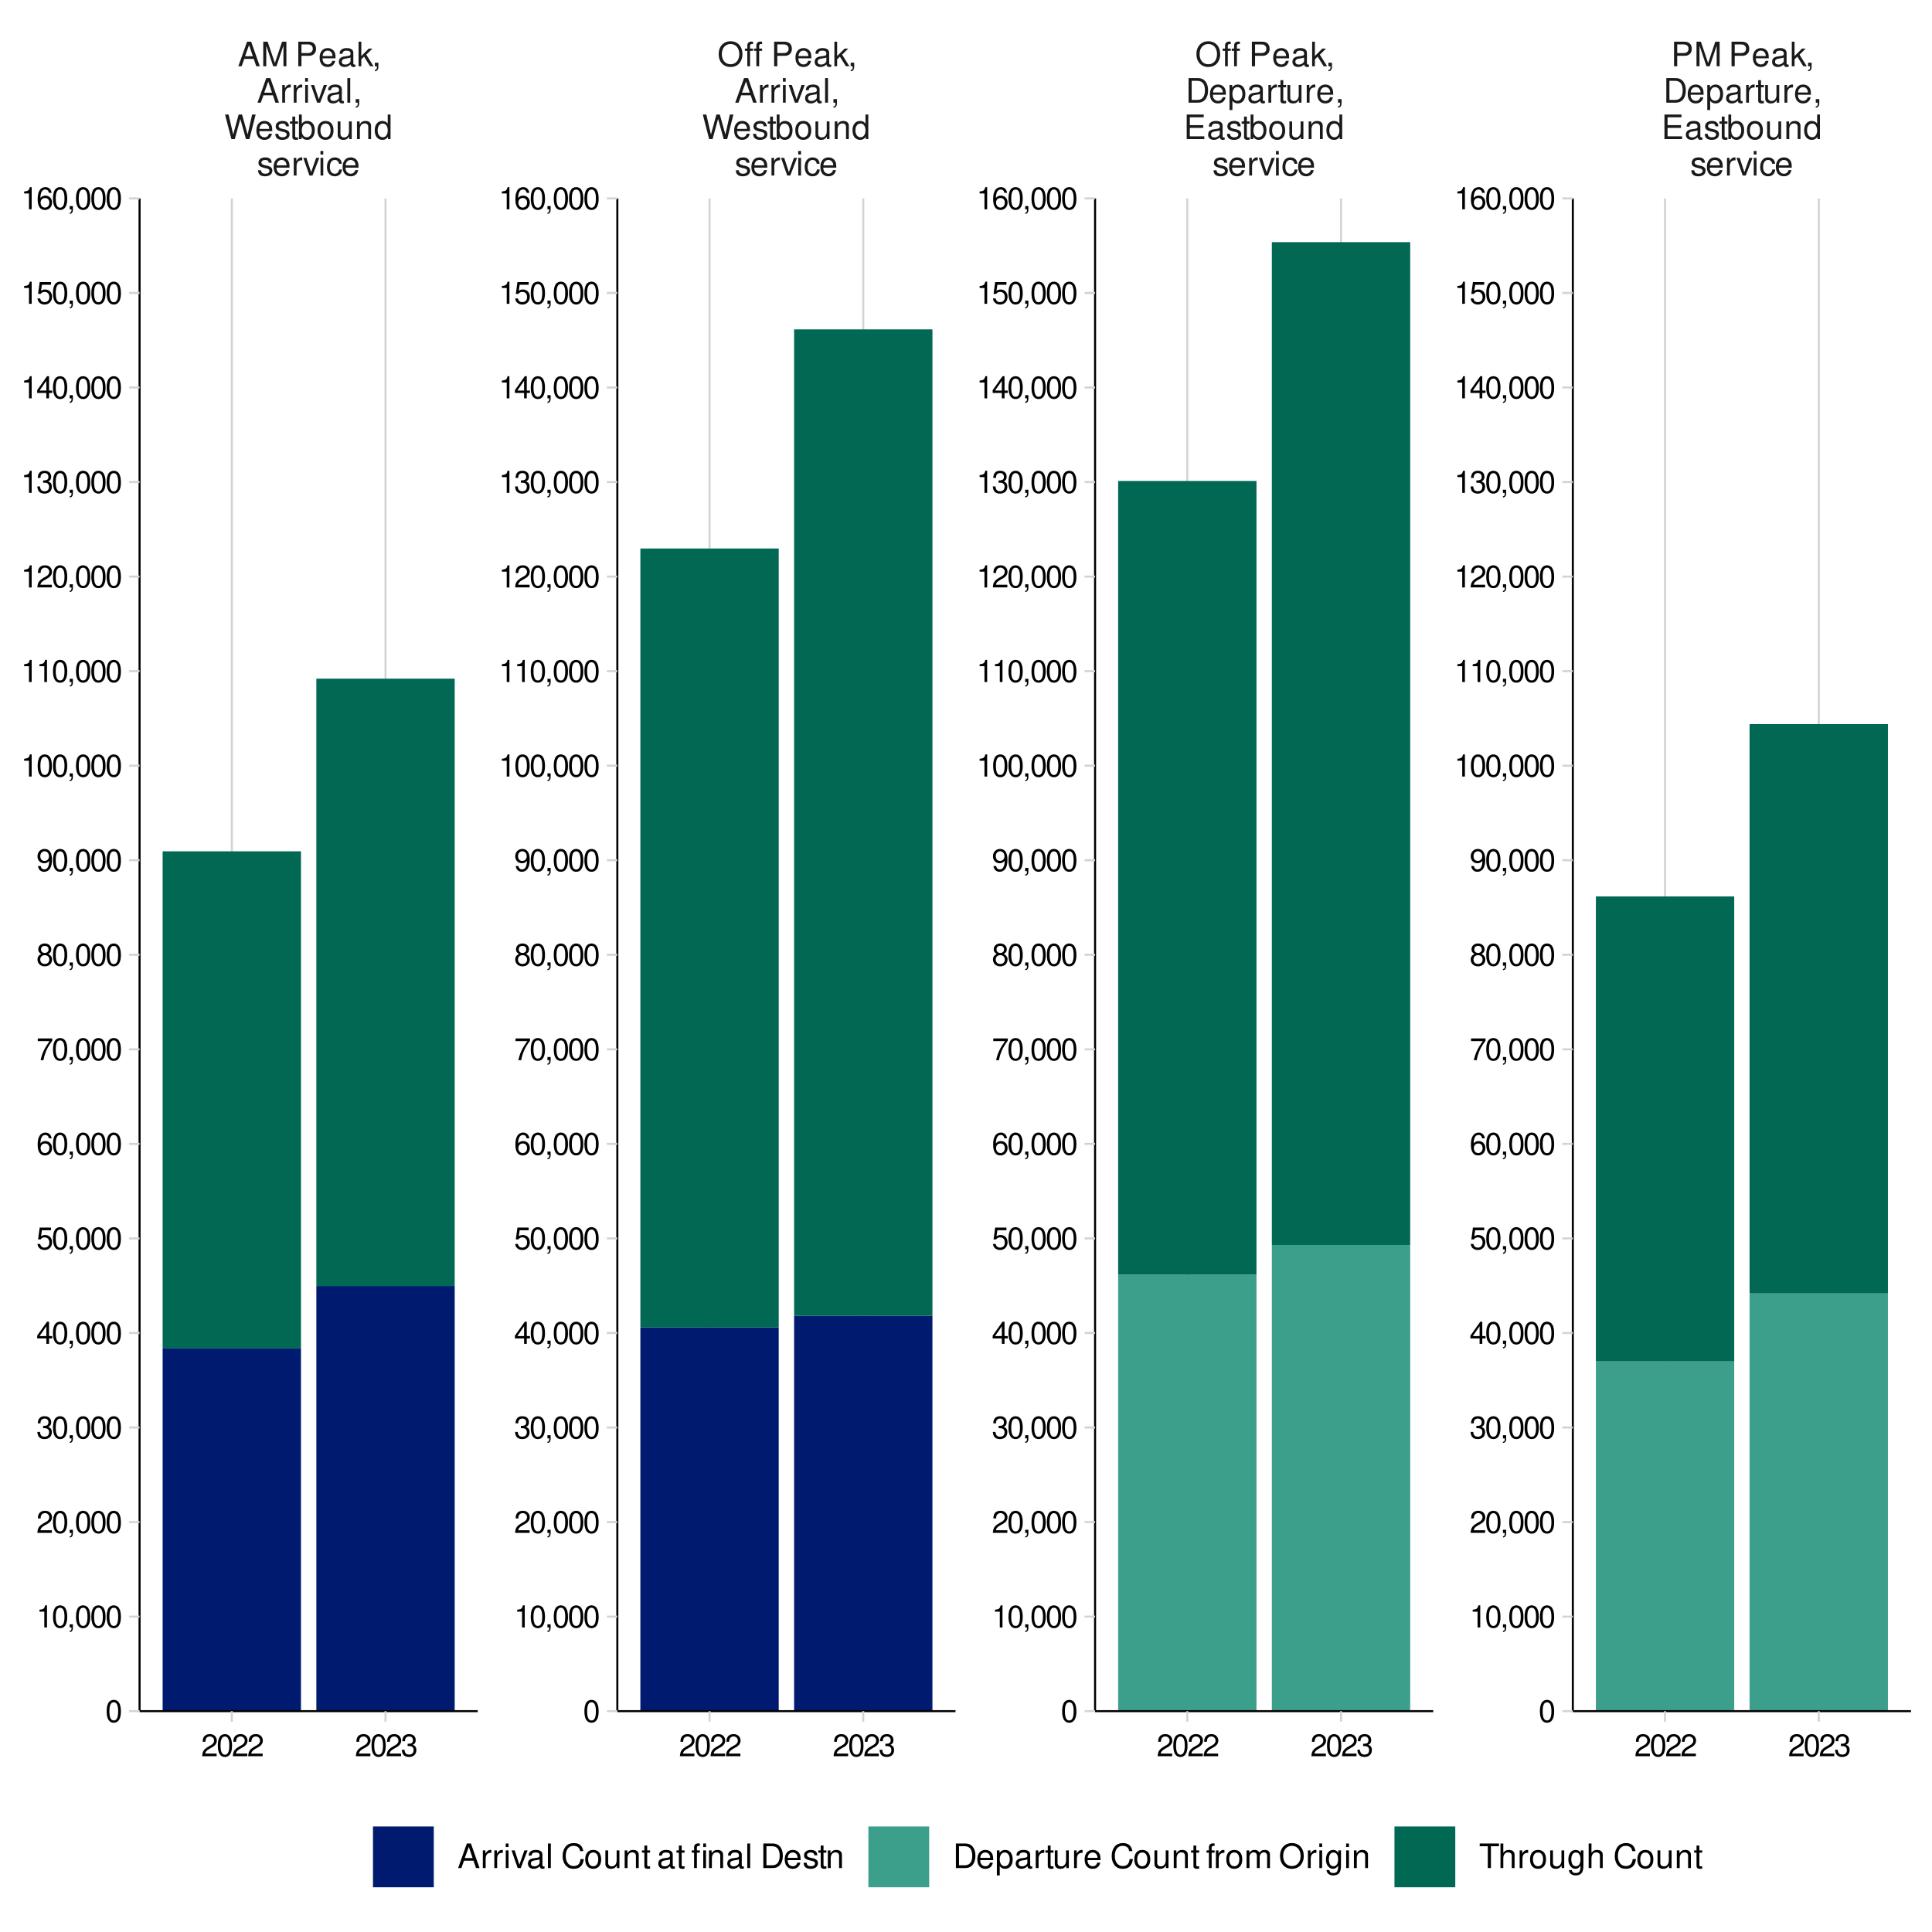 <?xml version="1.0" encoding="UTF-8"?>
<svg xmlns="http://www.w3.org/2000/svg" xmlns:xlink="http://www.w3.org/1999/xlink" width="504pt" height="504pt" viewBox="0 0 504 504" version="1.1">
<defs>
<g>
<symbol overflow="visible" id="glyph0-0">
<path style="stroke:none;" d=""/>
</symbol>
<symbol overflow="visible" id="glyph0-1">
<path style="stroke:none;" d="M 4.172 -1.922 L 4.828 0 L 5.75 0 L 3.5 -6.406 L 2.438 -6.406 L 0.156 0 L 1.016 0 L 1.703 -1.922 Z M 3.938 -2.609 L 1.906 -2.609 L 2.953 -5.531 Z M 3.938 -2.609 "/>
</symbol>
<symbol overflow="visible" id="glyph0-2">
<path style="stroke:none;" d="M 4.109 0 L 5.922 -5.375 L 5.922 0 L 6.688 0 L 6.688 -6.406 L 5.562 -6.406 L 3.688 -0.828 L 1.797 -6.406 L 0.656 -6.406 L 0.656 0 L 1.438 0 L 1.438 -5.375 L 3.25 0 Z M 4.109 0 "/>
</symbol>
<symbol overflow="visible" id="glyph0-3">
<path style="stroke:none;" d=""/>
</symbol>
<symbol overflow="visible" id="glyph0-4">
<path style="stroke:none;" d="M 1.625 -2.719 L 3.641 -2.719 C 4.141 -2.719 4.531 -2.875 4.875 -3.172 C 5.266 -3.531 5.422 -3.938 5.422 -4.531 C 5.422 -5.734 4.719 -6.406 3.453 -6.406 L 0.797 -6.406 L 0.797 0 L 1.625 0 Z M 1.625 -3.438 L 1.625 -5.688 L 3.328 -5.688 C 4.109 -5.688 4.578 -5.266 4.578 -4.562 C 4.578 -3.859 4.109 -3.438 3.328 -3.438 Z M 1.625 -3.438 "/>
</symbol>
<symbol overflow="visible" id="glyph0-5">
<path style="stroke:none;" d="M 4.516 -2.062 C 4.516 -2.766 4.453 -3.188 4.328 -3.531 C 4.031 -4.281 3.328 -4.734 2.469 -4.734 C 1.172 -4.734 0.359 -3.766 0.359 -2.25 C 0.359 -0.719 1.141 0.203 2.453 0.203 C 3.5 0.203 4.234 -0.391 4.422 -1.406 L 3.672 -1.406 C 3.469 -0.797 3.062 -0.469 2.469 -0.469 C 2 -0.469 1.609 -0.688 1.359 -1.078 C 1.188 -1.344 1.125 -1.594 1.125 -2.062 Z M 1.141 -2.656 C 1.203 -3.516 1.719 -4.062 2.453 -4.062 C 3.203 -4.062 3.719 -3.484 3.719 -2.656 Z M 1.141 -2.656 "/>
</symbol>
<symbol overflow="visible" id="glyph0-6">
<path style="stroke:none;" d="M 4.703 -0.438 C 4.625 -0.406 4.594 -0.406 4.547 -0.406 C 4.297 -0.406 4.156 -0.547 4.156 -0.781 L 4.156 -3.484 C 4.156 -4.297 3.547 -4.734 2.422 -4.734 C 1.734 -4.734 1.203 -4.547 0.891 -4.203 C 0.672 -3.969 0.594 -3.703 0.578 -3.25 L 1.312 -3.25 C 1.375 -3.812 1.703 -4.062 2.391 -4.062 C 3.062 -4.062 3.422 -3.812 3.422 -3.375 L 3.422 -3.188 C 3.406 -2.875 3.25 -2.75 2.656 -2.672 C 1.625 -2.547 1.453 -2.5 1.172 -2.391 C 0.641 -2.156 0.375 -1.766 0.375 -1.156 C 0.375 -0.328 0.953 0.203 1.875 0.203 C 2.469 0.203 2.922 0 3.453 -0.469 C 3.5 0 3.734 0.203 4.203 0.203 C 4.359 0.203 4.453 0.188 4.703 0.125 Z M 3.422 -1.453 C 3.422 -1.203 3.359 -1.062 3.125 -0.859 C 2.828 -0.578 2.469 -0.438 2.047 -0.438 C 1.469 -0.438 1.141 -0.719 1.141 -1.172 C 1.141 -1.656 1.453 -1.906 2.25 -2.016 C 3.031 -2.125 3.172 -2.156 3.422 -2.281 Z M 3.422 -1.453 "/>
</symbol>
<symbol overflow="visible" id="glyph0-7">
<path style="stroke:none;" d="M 1.234 -6.406 L 0.516 -6.406 L 0.516 0 L 1.234 0 L 1.234 -1.797 L 1.953 -2.5 L 3.516 0 L 4.422 0 L 2.531 -3.016 L 4.141 -4.609 L 3.188 -4.609 L 1.234 -2.656 Z M 1.234 -6.406 "/>
</symbol>
<symbol overflow="visible" id="glyph0-8">
<path style="stroke:none;" d="M 0.766 -0.922 L 0.766 0 L 1.297 0 L 1.297 0.156 C 1.297 0.766 1.172 0.938 0.766 0.953 L 0.766 1.297 C 1.344 1.312 1.688 0.891 1.688 0.141 L 1.688 -0.922 Z M 0.766 -0.922 "/>
</symbol>
<symbol overflow="visible" id="glyph0-9">
<path style="stroke:none;" d="M 0.609 -4.609 L 0.609 0 L 1.344 0 L 1.344 -2.391 C 1.359 -3.5 1.812 -4 2.828 -3.969 L 2.828 -4.719 C 2.703 -4.734 2.625 -4.734 2.547 -4.734 C 2.062 -4.734 1.703 -4.453 1.281 -3.781 L 1.281 -4.609 Z M 0.609 -4.609 "/>
</symbol>
<symbol overflow="visible" id="glyph0-10">
<path style="stroke:none;" d="M 1.312 -4.609 L 0.594 -4.609 L 0.594 0 L 1.312 0 Z M 1.312 -6.406 L 0.578 -6.406 L 0.578 -5.484 L 1.312 -5.484 Z M 1.312 -6.406 "/>
</symbol>
<symbol overflow="visible" id="glyph0-11">
<path style="stroke:none;" d="M 2.5 0 L 4.281 -4.609 L 3.453 -4.609 L 2.141 -0.875 L 0.922 -4.609 L 0.094 -4.609 L 1.703 0 Z M 2.5 0 "/>
</symbol>
<symbol overflow="visible" id="glyph0-12">
<path style="stroke:none;" d="M 1.344 -6.406 L 0.594 -6.406 L 0.594 0 L 1.344 0 Z M 1.344 -6.406 "/>
</symbol>
<symbol overflow="visible" id="glyph0-13">
<path style="stroke:none;" d="M 6.547 0 L 8.172 -6.406 L 7.25 -6.406 L 6.078 -1.203 L 4.625 -6.406 L 3.734 -6.406 L 2.312 -1.203 L 1.109 -6.406 L 0.188 -6.406 L 1.844 0 L 2.734 0 L 4.172 -5.266 L 5.641 0 Z M 6.547 0 "/>
</symbol>
<symbol overflow="visible" id="glyph0-14">
<path style="stroke:none;" d="M 3.859 -3.328 C 3.844 -4.234 3.25 -4.734 2.188 -4.734 C 1.109 -4.734 0.406 -4.188 0.406 -3.328 C 0.406 -2.609 0.781 -2.266 1.875 -2 L 2.562 -1.844 C 3.062 -1.719 3.266 -1.531 3.266 -1.203 C 3.266 -0.766 2.844 -0.469 2.203 -0.469 C 1.797 -0.469 1.469 -0.594 1.281 -0.781 C 1.172 -0.922 1.125 -1.047 1.078 -1.375 L 0.297 -1.375 C 0.328 -0.312 0.938 0.203 2.141 0.203 C 3.297 0.203 4.031 -0.375 4.031 -1.266 C 4.031 -1.938 3.656 -2.328 2.734 -2.547 L 2.031 -2.703 C 1.438 -2.844 1.172 -3.047 1.172 -3.375 C 1.172 -3.797 1.562 -4.062 2.156 -4.062 C 2.75 -4.062 3.062 -3.812 3.078 -3.328 Z M 3.859 -3.328 "/>
</symbol>
<symbol overflow="visible" id="glyph0-15">
<path style="stroke:none;" d="M 2.234 -4.609 L 1.484 -4.609 L 1.484 -5.875 L 0.75 -5.875 L 0.75 -4.609 L 0.125 -4.609 L 0.125 -4.016 L 0.75 -4.016 L 0.75 -0.531 C 0.75 -0.047 1.062 0.203 1.641 0.203 C 1.828 0.203 1.984 0.188 2.234 0.141 L 2.234 -0.469 C 2.125 -0.453 2.031 -0.438 1.875 -0.438 C 1.562 -0.438 1.484 -0.531 1.484 -0.859 L 1.484 -4.016 L 2.234 -4.016 Z M 2.234 -4.609 "/>
</symbol>
<symbol overflow="visible" id="glyph0-16">
<path style="stroke:none;" d="M 0.469 -6.406 L 0.469 0 L 1.141 0 L 1.141 -0.594 C 1.484 -0.047 1.953 0.203 2.594 0.203 C 3.812 0.203 4.594 -0.797 4.594 -2.328 C 4.594 -3.812 3.859 -4.734 2.625 -4.734 C 2 -4.734 1.547 -4.5 1.203 -3.984 L 1.203 -6.406 Z M 2.484 -4.062 C 3.312 -4.062 3.828 -3.344 3.828 -2.25 C 3.828 -1.203 3.297 -0.484 2.484 -0.484 C 1.703 -0.484 1.203 -1.188 1.203 -2.266 C 1.203 -3.359 1.703 -4.062 2.484 -4.062 Z M 2.484 -4.062 "/>
</symbol>
<symbol overflow="visible" id="glyph0-17">
<path style="stroke:none;" d="M 2.391 -4.734 C 1.094 -4.734 0.312 -3.812 0.312 -2.266 C 0.312 -0.719 1.094 0.203 2.406 0.203 C 3.703 0.203 4.484 -0.719 4.484 -2.234 C 4.484 -3.828 3.734 -4.734 2.391 -4.734 Z M 2.406 -4.062 C 3.234 -4.062 3.719 -3.391 3.719 -2.25 C 3.719 -1.156 3.203 -0.469 2.406 -0.469 C 1.578 -0.469 1.078 -1.156 1.078 -2.266 C 1.078 -3.391 1.578 -4.062 2.406 -4.062 Z M 2.406 -4.062 "/>
</symbol>
<symbol overflow="visible" id="glyph0-18">
<path style="stroke:none;" d="M 4.234 0 L 4.234 -4.609 L 3.516 -4.609 L 3.516 -2 C 3.516 -1.062 3.016 -0.438 2.25 -0.438 C 1.672 -0.438 1.297 -0.797 1.297 -1.344 L 1.297 -4.609 L 0.578 -4.609 L 0.578 -1.062 C 0.578 -0.297 1.141 0.203 2.047 0.203 C 2.719 0.203 3.156 -0.031 3.578 -0.641 L 3.578 0 Z M 4.234 0 "/>
</symbol>
<symbol overflow="visible" id="glyph0-19">
<path style="stroke:none;" d="M 0.609 -4.609 L 0.609 0 L 1.359 0 L 1.359 -2.547 C 1.359 -3.484 1.844 -4.094 2.609 -4.094 C 3.188 -4.094 3.547 -3.75 3.547 -3.188 L 3.547 0 L 4.281 0 L 4.281 -3.484 C 4.281 -4.25 3.719 -4.734 2.828 -4.734 C 2.141 -4.734 1.703 -4.484 1.297 -3.828 L 1.297 -4.609 Z M 0.609 -4.609 "/>
</symbol>
<symbol overflow="visible" id="glyph0-20">
<path style="stroke:none;" d="M 4.359 -6.406 L 3.625 -6.406 L 3.625 -4.031 C 3.312 -4.5 2.828 -4.734 2.203 -4.734 C 1.016 -4.734 0.234 -3.781 0.234 -2.312 C 0.234 -0.75 0.984 0.203 2.234 0.203 C 2.875 0.203 3.312 -0.031 3.703 -0.609 L 3.703 0 L 4.359 0 Z M 2.328 -4.062 C 3.125 -4.062 3.625 -3.359 3.625 -2.25 C 3.625 -1.188 3.109 -0.484 2.344 -0.484 C 1.531 -0.484 1 -1.203 1 -2.266 C 1 -3.344 1.531 -4.062 2.328 -4.062 Z M 2.328 -4.062 "/>
</symbol>
<symbol overflow="visible" id="glyph0-21">
<path style="stroke:none;" d="M 4.141 -3.062 C 4.109 -3.516 4.016 -3.797 3.828 -4.062 C 3.516 -4.484 2.969 -4.734 2.328 -4.734 C 1.078 -4.734 0.266 -3.75 0.266 -2.219 C 0.266 -0.734 1.062 0.203 2.312 0.203 C 3.406 0.203 4.109 -0.453 4.203 -1.578 L 3.453 -1.578 C 3.328 -0.844 2.953 -0.469 2.328 -0.469 C 1.516 -0.469 1.031 -1.141 1.031 -2.219 C 1.031 -3.375 1.516 -4.062 2.312 -4.062 C 2.922 -4.062 3.312 -3.703 3.406 -3.062 Z M 4.141 -3.062 "/>
</symbol>
<symbol overflow="visible" id="glyph0-22">
<path style="stroke:none;" d="M 3.422 -6.516 C 1.578 -6.516 0.328 -5.156 0.328 -3.156 C 0.328 -1.141 1.578 0.203 3.438 0.203 C 4.219 0.203 4.906 -0.031 5.422 -0.469 C 6.109 -1.062 6.531 -2.062 6.531 -3.109 C 6.531 -5.172 5.297 -6.516 3.422 -6.516 Z M 3.422 -5.797 C 4.812 -5.797 5.703 -4.75 5.703 -3.125 C 5.703 -1.578 4.781 -0.516 3.438 -0.516 C 2.062 -0.516 1.156 -1.578 1.156 -3.156 C 1.156 -4.734 2.062 -5.797 3.422 -5.797 Z M 3.422 -5.797 "/>
</symbol>
<symbol overflow="visible" id="glyph0-23">
<path style="stroke:none;" d="M 2.281 -4.609 L 1.516 -4.609 L 1.516 -5.328 C 1.516 -5.641 1.688 -5.797 2.031 -5.797 C 2.094 -5.797 2.125 -5.797 2.281 -5.781 L 2.281 -6.391 C 2.125 -6.438 2.016 -6.438 1.875 -6.438 C 1.203 -6.438 0.797 -6.047 0.797 -5.391 L 0.797 -4.609 L 0.172 -4.609 L 0.172 -4.016 L 0.797 -4.016 L 0.797 0 L 1.516 0 L 1.516 -4.016 L 2.281 -4.016 Z M 4.656 -4.609 L 3.891 -4.609 L 3.891 -5.328 C 3.891 -5.641 4.062 -5.797 4.406 -5.797 C 4.453 -5.797 4.484 -5.797 4.656 -5.781 L 4.656 -6.391 C 4.484 -6.438 4.391 -6.438 4.234 -6.438 C 3.562 -6.438 3.156 -6.047 3.156 -5.391 L 3.156 -4.609 L 2.547 -4.609 L 2.547 -4.016 L 3.156 -4.016 L 3.156 0 L 3.891 0 L 3.891 -4.016 L 4.656 -4.016 Z M 4.656 -4.609 "/>
</symbol>
<symbol overflow="visible" id="glyph0-24">
<path style="stroke:none;" d="M 0.781 0 L 3.25 0 C 4.875 0 5.875 -1.219 5.875 -3.203 C 5.875 -5.203 4.875 -6.406 3.25 -6.406 L 0.781 -6.406 Z M 1.594 -0.719 L 1.594 -5.688 L 3.109 -5.688 C 4.375 -5.688 5.047 -4.844 5.047 -3.203 C 5.047 -1.578 4.375 -0.719 3.109 -0.719 Z M 1.594 -0.719 "/>
</symbol>
<symbol overflow="visible" id="glyph0-25">
<path style="stroke:none;" d="M 0.469 1.922 L 1.219 1.922 L 1.219 -0.484 C 1.594 -0.016 2.031 0.203 2.625 0.203 C 3.828 0.203 4.594 -0.75 4.594 -2.219 C 4.594 -3.781 3.844 -4.734 2.625 -4.734 C 2 -4.734 1.5 -4.453 1.156 -3.922 L 1.156 -4.609 L 0.469 -4.609 Z M 2.5 -4.062 C 3.312 -4.062 3.828 -3.344 3.828 -2.25 C 3.828 -1.203 3.297 -0.484 2.5 -0.484 C 1.719 -0.484 1.219 -1.188 1.219 -2.266 C 1.219 -3.359 1.719 -4.062 2.5 -4.062 Z M 2.5 -4.062 "/>
</symbol>
<symbol overflow="visible" id="glyph0-26">
<path style="stroke:none;" d="M 1.609 -2.922 L 5.109 -2.922 L 5.109 -3.641 L 1.609 -3.641 L 1.609 -5.688 L 5.234 -5.688 L 5.234 -6.406 L 0.797 -6.406 L 0.797 0 L 5.391 0 L 5.391 -0.719 L 1.609 -0.719 Z M 1.609 -2.922 "/>
</symbol>
<symbol overflow="visible" id="glyph0-27">
<path style="stroke:none;" d="M 5.828 -4.422 C 5.562 -5.828 4.766 -6.516 3.359 -6.516 C 2.484 -6.516 1.797 -6.25 1.312 -5.719 C 0.734 -5.078 0.422 -4.172 0.422 -3.125 C 0.422 -2.078 0.75 -1.172 1.344 -0.547 C 1.844 -0.031 2.484 0.203 3.312 0.203 C 4.875 0.203 5.766 -0.641 5.953 -2.344 L 5.109 -2.344 C 5.047 -1.906 4.953 -1.594 4.828 -1.344 C 4.562 -0.812 4.016 -0.516 3.328 -0.516 C 2.047 -0.516 1.234 -1.547 1.234 -3.141 C 1.234 -4.781 2 -5.797 3.25 -5.797 C 3.781 -5.797 4.25 -5.641 4.516 -5.391 C 4.766 -5.172 4.891 -4.906 4.984 -4.422 Z M 5.828 -4.422 "/>
</symbol>
<symbol overflow="visible" id="glyph0-28">
<path style="stroke:none;" d="M 2.219 -4.609 L 1.453 -4.609 L 1.453 -5.328 C 1.453 -5.641 1.625 -5.797 1.969 -5.797 C 2.016 -5.797 2.047 -5.797 2.219 -5.781 L 2.219 -6.391 C 2.047 -6.438 1.953 -6.438 1.797 -6.438 C 1.125 -6.438 0.719 -6.047 0.719 -5.391 L 0.719 -4.609 L 0.109 -4.609 L 0.109 -4.016 L 0.719 -4.016 L 0.719 0 L 1.453 0 L 1.453 -4.016 L 2.219 -4.016 Z M 3.828 -4.609 L 3.109 -4.609 L 3.109 0 L 3.828 0 Z M 3.828 -6.406 L 3.109 -6.406 L 3.109 -5.484 L 3.828 -5.484 Z M 3.828 -6.406 "/>
</symbol>
<symbol overflow="visible" id="glyph0-29">
<path style="stroke:none;" d="M 2.266 -4.609 L 1.5 -4.609 L 1.5 -5.328 C 1.5 -5.641 1.672 -5.797 2.016 -5.797 C 2.078 -5.797 2.109 -5.797 2.266 -5.781 L 2.266 -6.391 C 2.109 -6.438 2 -6.438 1.859 -6.438 C 1.172 -6.438 0.781 -6.047 0.781 -5.391 L 0.781 -4.609 L 0.156 -4.609 L 0.156 -4.016 L 0.781 -4.016 L 0.781 0 L 1.5 0 L 1.5 -4.016 L 2.266 -4.016 Z M 2.266 -4.609 "/>
</symbol>
<symbol overflow="visible" id="glyph0-30">
<path style="stroke:none;" d="M 0.609 -4.609 L 0.609 0 L 1.359 0 L 1.359 -2.891 C 1.359 -3.562 1.844 -4.094 2.438 -4.094 C 2.984 -4.094 3.297 -3.766 3.297 -3.172 L 3.297 0 L 4.031 0 L 4.031 -2.891 C 4.031 -3.562 4.516 -4.094 5.109 -4.094 C 5.641 -4.094 5.969 -3.75 5.969 -3.172 L 5.969 0 L 6.703 0 L 6.703 -3.453 C 6.703 -4.281 6.234 -4.734 5.359 -4.734 C 4.75 -4.734 4.375 -4.562 3.953 -4.031 C 3.672 -4.531 3.312 -4.734 2.703 -4.734 C 2.094 -4.734 1.688 -4.516 1.297 -3.953 L 1.297 -4.609 Z M 0.609 -4.609 "/>
</symbol>
<symbol overflow="visible" id="glyph0-31">
<path style="stroke:none;" d="M 3.547 -4.609 L 3.547 -3.938 C 3.188 -4.5 2.781 -4.734 2.203 -4.734 C 1.078 -4.734 0.312 -3.703 0.312 -2.219 C 0.312 -1.453 0.5 -0.891 0.891 -0.422 C 1.234 -0.016 1.672 0.203 2.141 0.203 C 2.703 0.203 3.094 -0.047 3.484 -0.625 L 3.484 -0.391 C 3.484 0.844 3.141 1.297 2.219 1.297 C 1.594 1.297 1.281 1.062 1.203 0.531 L 0.453 0.531 C 0.531 1.375 1.203 1.922 2.203 1.922 C 2.891 1.922 3.453 1.703 3.75 1.328 C 4.094 0.891 4.234 0.328 4.234 -0.75 L 4.234 -4.609 Z M 2.266 -4.062 C 3.047 -4.062 3.484 -3.406 3.484 -2.25 C 3.484 -1.125 3.031 -0.469 2.266 -0.469 C 1.516 -0.469 1.078 -1.141 1.078 -2.266 C 1.078 -3.391 1.516 -4.062 2.266 -4.062 Z M 2.266 -4.062 "/>
</symbol>
<symbol overflow="visible" id="glyph0-32">
<path style="stroke:none;" d="M 3.109 -5.688 L 5.219 -5.688 L 5.219 -6.406 L 0.188 -6.406 L 0.188 -5.688 L 2.297 -5.688 L 2.297 0 L 3.109 0 Z M 3.109 -5.688 "/>
</symbol>
<symbol overflow="visible" id="glyph0-33">
<path style="stroke:none;" d="M 0.609 -6.406 L 0.609 0 L 1.344 0 L 1.344 -2.547 C 1.344 -3.484 1.844 -4.094 2.594 -4.094 C 2.844 -4.094 3.062 -4.031 3.25 -3.891 C 3.453 -3.734 3.547 -3.516 3.547 -3.188 L 3.547 0 L 4.281 0 L 4.281 -3.484 C 4.281 -4.25 3.719 -4.734 2.828 -4.734 C 2.172 -4.734 1.781 -4.547 1.344 -3.969 L 1.344 -6.406 Z M 0.609 -6.406 "/>
</symbol>
<symbol overflow="visible" id="glyph1-0">
<path style="stroke:none;" d=""/>
</symbol>
<symbol overflow="visible" id="glyph1-1">
<path style="stroke:none;" d="M 4.047 -0.703 L 1.062 -0.703 C 1.141 -1.172 1.391 -1.484 2.094 -1.906 L 2.891 -2.359 C 3.688 -2.797 4.094 -3.391 4.094 -4.094 C 4.094 -4.578 3.891 -5.031 3.562 -5.328 C 3.219 -5.641 2.812 -5.781 2.266 -5.781 C 1.547 -5.781 1.016 -5.531 0.703 -5.031 C 0.5 -4.734 0.422 -4.375 0.406 -3.781 L 1.109 -3.781 C 1.125 -4.172 1.172 -4.406 1.266 -4.594 C 1.453 -4.953 1.828 -5.172 2.25 -5.172 C 2.891 -5.172 3.375 -4.703 3.375 -4.078 C 3.375 -3.609 3.109 -3.219 2.594 -2.922 L 1.859 -2.5 C 0.688 -1.812 0.344 -1.266 0.266 -0.016 L 4.047 -0.016 Z M 4.047 -0.703 "/>
</symbol>
<symbol overflow="visible" id="glyph1-2">
<path style="stroke:none;" d="M 2.203 -5.781 C 1.672 -5.781 1.188 -5.547 0.891 -5.156 C 0.531 -4.641 0.344 -3.875 0.344 -2.797 C 0.344 -0.844 0.984 0.188 2.203 0.188 C 3.406 0.188 4.062 -0.844 4.062 -2.75 C 4.062 -3.875 3.875 -4.625 3.5 -5.156 C 3.203 -5.547 2.734 -5.781 2.203 -5.781 Z M 2.203 -5.156 C 2.953 -5.156 3.344 -4.391 3.344 -2.812 C 3.344 -1.172 2.969 -0.406 2.188 -0.406 C 1.438 -0.406 1.062 -1.203 1.062 -2.797 C 1.062 -4.391 1.438 -5.156 2.203 -5.156 Z M 2.203 -5.156 "/>
</symbol>
<symbol overflow="visible" id="glyph1-3">
<path style="stroke:none;" d="M 1.766 -2.656 L 2.156 -2.656 C 2.922 -2.656 3.328 -2.297 3.328 -1.609 C 3.328 -0.875 2.891 -0.438 2.156 -0.438 C 1.391 -0.438 1.016 -0.828 0.953 -1.688 L 0.25 -1.688 C 0.281 -1.219 0.375 -0.906 0.5 -0.656 C 0.797 -0.094 1.359 0.188 2.125 0.188 C 3.297 0.188 4.047 -0.516 4.047 -1.609 C 4.047 -2.359 3.766 -2.75 3.094 -2.984 C 3.609 -3.203 3.875 -3.609 3.875 -4.188 C 3.875 -5.188 3.234 -5.781 2.156 -5.781 C 1.016 -5.781 0.406 -5.141 0.375 -3.922 L 1.078 -3.922 C 1.094 -4.266 1.125 -4.469 1.203 -4.641 C 1.375 -4.969 1.719 -5.172 2.156 -5.172 C 2.781 -5.172 3.156 -4.797 3.156 -4.172 C 3.156 -3.766 3.016 -3.516 2.703 -3.375 C 2.516 -3.297 2.25 -3.266 1.766 -3.25 Z M 1.766 -2.656 "/>
</symbol>
<symbol overflow="visible" id="glyph1-4">
<path style="stroke:none;" d="M 2.078 -4.125 L 2.078 0 L 2.781 0 L 2.781 -5.781 L 2.312 -5.781 C 2.062 -4.891 1.906 -4.781 0.812 -4.625 L 0.812 -4.125 Z M 2.078 -4.125 "/>
</symbol>
<symbol overflow="visible" id="glyph1-5">
<path style="stroke:none;" d="M 0.703 -0.828 L 0.703 0 L 1.172 0 L 1.172 0.141 C 1.172 0.703 1.078 0.859 0.703 0.875 L 0.703 1.172 C 1.219 1.188 1.531 0.812 1.531 0.125 L 1.531 -0.828 Z M 0.703 -0.828 "/>
</symbol>
<symbol overflow="visible" id="glyph1-6">
<path style="stroke:none;" d="M 2.609 -1.406 L 2.609 0 L 3.312 0 L 3.312 -1.406 L 4.156 -1.406 L 4.156 -2.031 L 3.312 -2.031 L 3.312 -5.781 L 2.797 -5.781 L 0.219 -2.141 L 0.219 -1.406 Z M 2.609 -2.031 L 0.844 -2.031 L 2.609 -4.578 Z M 2.609 -2.031 "/>
</symbol>
<symbol overflow="visible" id="glyph1-7">
<path style="stroke:none;" d="M 3.812 -5.672 L 0.875 -5.672 L 0.453 -2.578 L 1.109 -2.578 C 1.438 -2.969 1.703 -3.109 2.156 -3.109 C 2.906 -3.109 3.391 -2.594 3.391 -1.75 C 3.391 -0.938 2.906 -0.438 2.141 -0.438 C 1.531 -0.438 1.156 -0.75 0.984 -1.391 L 0.281 -1.391 C 0.375 -0.922 0.453 -0.703 0.625 -0.5 C 0.938 -0.062 1.516 0.188 2.156 0.188 C 3.297 0.188 4.109 -0.641 4.109 -1.844 C 4.109 -2.969 3.359 -3.734 2.266 -3.734 C 1.875 -3.734 1.547 -3.625 1.219 -3.391 L 1.453 -4.969 L 3.812 -4.969 Z M 3.812 -5.672 "/>
</symbol>
<symbol overflow="visible" id="glyph1-8">
<path style="stroke:none;" d="M 3.984 -4.281 C 3.844 -5.219 3.234 -5.781 2.375 -5.781 C 1.75 -5.781 1.188 -5.484 0.859 -4.953 C 0.5 -4.391 0.344 -3.688 0.344 -2.641 C 0.344 -1.656 0.484 -1.047 0.828 -0.531 C 1.125 -0.062 1.625 0.188 2.25 0.188 C 3.328 0.188 4.109 -0.625 4.109 -1.75 C 4.109 -2.812 3.391 -3.562 2.375 -3.562 C 1.812 -3.562 1.375 -3.359 1.062 -2.938 C 1.078 -4.375 1.516 -5.156 2.328 -5.156 C 2.828 -5.156 3.172 -4.844 3.281 -4.281 Z M 2.281 -2.938 C 2.953 -2.938 3.391 -2.469 3.391 -1.703 C 3.391 -0.969 2.906 -0.438 2.25 -0.438 C 1.594 -0.438 1.109 -0.984 1.109 -1.734 C 1.109 -2.453 1.578 -2.938 2.281 -2.938 Z M 2.281 -2.938 "/>
</symbol>
<symbol overflow="visible" id="glyph1-9">
<path style="stroke:none;" d="M 4.156 -5.672 L 0.375 -5.672 L 0.375 -4.969 L 3.438 -4.969 C 2.078 -3.047 1.531 -1.859 1.109 0 L 1.859 0 C 2.172 -1.812 2.875 -3.375 4.156 -5.078 Z M 4.156 -5.672 "/>
</symbol>
<symbol overflow="visible" id="glyph1-10">
<path style="stroke:none;" d="M 3.125 -3.047 C 3.719 -3.406 3.906 -3.703 3.906 -4.234 C 3.906 -5.156 3.203 -5.781 2.203 -5.781 C 1.203 -5.781 0.5 -5.156 0.5 -4.25 C 0.5 -3.703 0.688 -3.422 1.266 -3.047 C 0.609 -2.719 0.297 -2.25 0.297 -1.609 C 0.297 -0.547 1.078 0.188 2.203 0.188 C 3.312 0.188 4.109 -0.547 4.109 -1.609 C 4.109 -2.25 3.781 -2.719 3.125 -3.047 Z M 2.203 -5.156 C 2.797 -5.156 3.188 -4.797 3.188 -4.219 C 3.188 -3.688 2.797 -3.312 2.203 -3.312 C 1.594 -3.312 1.219 -3.688 1.219 -4.234 C 1.219 -4.797 1.594 -5.156 2.203 -5.156 Z M 2.203 -2.734 C 2.906 -2.734 3.391 -2.266 3.391 -1.594 C 3.391 -0.891 2.906 -0.438 2.188 -0.438 C 1.5 -0.438 1.016 -0.906 1.016 -1.578 C 1.016 -2.266 1.484 -2.734 2.203 -2.734 Z M 2.203 -2.734 "/>
</symbol>
<symbol overflow="visible" id="glyph1-11">
<path style="stroke:none;" d="M 0.422 -1.312 C 0.562 -0.375 1.172 0.188 2.031 0.188 C 2.656 0.188 3.219 -0.125 3.562 -0.641 C 3.906 -1.203 4.078 -1.906 4.078 -2.953 C 4.078 -3.938 3.922 -4.547 3.594 -5.062 C 3.281 -5.531 2.781 -5.781 2.156 -5.781 C 1.078 -5.781 0.297 -4.969 0.297 -3.859 C 0.297 -2.797 1.031 -2.047 2.047 -2.047 C 2.578 -2.047 2.984 -2.234 3.344 -2.672 C 3.344 -1.234 2.891 -0.438 2.078 -0.438 C 1.578 -0.438 1.234 -0.766 1.125 -1.312 Z M 2.156 -5.172 C 2.812 -5.172 3.297 -4.609 3.297 -3.875 C 3.297 -3.156 2.828 -2.656 2.125 -2.656 C 1.453 -2.656 1.031 -3.141 1.031 -3.906 C 1.031 -4.641 1.5 -5.172 2.156 -5.172 Z M 2.156 -5.172 "/>
</symbol>
</g>
<clipPath id="clip1">
  <path d="M 60 51.758 L 61 51.758 L 61 446.391 L 60 446.391 Z M 60 51.758 "/>
</clipPath>
<clipPath id="clip2">
  <path d="M 100 51.758 L 101 51.758 L 101 446.391 L 100 446.391 Z M 100 51.758 "/>
</clipPath>
<clipPath id="clip3">
  <path d="M 42 351 L 79 351 L 79 446.391 L 42 446.391 Z M 42 351 "/>
</clipPath>
<clipPath id="clip4">
  <path d="M 82 335 L 119 335 L 119 446.391 L 82 446.391 Z M 82 335 "/>
</clipPath>
<clipPath id="clip5">
  <path d="M 184 51.758 L 186 51.758 L 186 446.391 L 184 446.391 Z M 184 51.758 "/>
</clipPath>
<clipPath id="clip6">
  <path d="M 224 51.758 L 226 51.758 L 226 446.391 L 224 446.391 Z M 224 51.758 "/>
</clipPath>
<clipPath id="clip7">
  <path d="M 167 346 L 204 346 L 204 446.391 L 167 446.391 Z M 167 346 "/>
</clipPath>
<clipPath id="clip8">
  <path d="M 207 343 L 244 343 L 244 446.391 L 207 446.391 Z M 207 343 "/>
</clipPath>
<clipPath id="clip9">
  <path d="M 309 51.758 L 310 51.758 L 310 446.391 L 309 446.391 Z M 309 51.758 "/>
</clipPath>
<clipPath id="clip10">
  <path d="M 349 51.758 L 351 51.758 L 351 446.391 L 349 446.391 Z M 349 51.758 "/>
</clipPath>
<clipPath id="clip11">
  <path d="M 291 332 L 328 332 L 328 446.391 L 291 446.391 Z M 291 332 "/>
</clipPath>
<clipPath id="clip12">
  <path d="M 331 324 L 368 324 L 368 446.391 L 331 446.391 Z M 331 324 "/>
</clipPath>
<clipPath id="clip13">
  <path d="M 434 51.758 L 435 51.758 L 435 446.391 L 434 446.391 Z M 434 51.758 "/>
</clipPath>
<clipPath id="clip14">
  <path d="M 474 51.758 L 475 51.758 L 475 446.391 L 474 446.391 Z M 474 51.758 "/>
</clipPath>
<clipPath id="clip15">
  <path d="M 416 355 L 453 355 L 453 446.391 L 416 446.391 Z M 416 355 "/>
</clipPath>
<clipPath id="clip16">
  <path d="M 456 337 L 493 337 L 493 446.391 L 456 446.391 Z M 456 337 "/>
</clipPath>
</defs>
<g id="surface5487">
<rect x="0" y="0" width="504" height="504" style="fill:rgb(100%,100%,100%);fill-opacity:1;stroke:none;"/>
<rect x="0" y="0" width="504" height="504" style="fill:rgb(100%,100%,100%);fill-opacity:1;stroke:none;"/>
<path style="fill:none;stroke-width:1.067;stroke-linecap:round;stroke-linejoin:round;stroke:rgb(100%,100%,100%);stroke-opacity:1;stroke-miterlimit:10;" d="M 0 504 L 504 504 L 504 0 L 0 0 Z M 0 504 "/>
<g clip-path="url(#clip1)" clip-rule="nonzero">
<path style="fill:none;stroke-width:0.533;stroke-linecap:butt;stroke-linejoin:round;stroke:rgb(82.745%,82.745%,82.745%);stroke-opacity:1;stroke-miterlimit:10;" d="M 60.473 446.391 L 60.473 51.758 "/>
</g>
<g clip-path="url(#clip2)" clip-rule="nonzero">
<path style="fill:none;stroke-width:0.533;stroke-linecap:butt;stroke-linejoin:round;stroke:rgb(82.745%,82.745%,82.745%);stroke-opacity:1;stroke-miterlimit:10;" d="M 100.57 446.391 L 100.57 51.758 "/>
</g>
<g clip-path="url(#clip3)" clip-rule="nonzero">
<path style=" stroke:none;fill-rule:nonzero;fill:rgb(0%,10.196%,43.922%);fill-opacity:1;" d="M 42.426 446.391 L 78.516 446.391 L 78.516 351.773 L 42.426 351.773 Z M 42.426 446.391 "/>
</g>
<path style=" stroke:none;fill-rule:nonzero;fill:rgb(0%,40.784%,32.549%);fill-opacity:1;" d="M 42.426 351.773 L 78.516 351.773 L 78.516 222.082 L 42.426 222.082 Z M 42.426 351.773 "/>
<g clip-path="url(#clip4)" clip-rule="nonzero">
<path style=" stroke:none;fill-rule:nonzero;fill:rgb(0%,10.196%,43.922%);fill-opacity:1;" d="M 82.527 446.391 L 118.617 446.391 L 118.617 335.477 L 82.527 335.477 Z M 82.527 446.391 "/>
</g>
<path style=" stroke:none;fill-rule:nonzero;fill:rgb(0%,40.784%,32.549%);fill-opacity:1;" d="M 82.527 335.477 L 118.617 335.477 L 118.617 177.043 L 82.527 177.043 Z M 82.527 335.477 "/>
<g clip-path="url(#clip5)" clip-rule="nonzero">
<path style="fill:none;stroke-width:0.533;stroke-linecap:butt;stroke-linejoin:round;stroke:rgb(82.745%,82.745%,82.745%);stroke-opacity:1;stroke-miterlimit:10;" d="M 185.102 446.391 L 185.102 51.758 "/>
</g>
<g clip-path="url(#clip6)" clip-rule="nonzero">
<path style="fill:none;stroke-width:0.533;stroke-linecap:butt;stroke-linejoin:round;stroke:rgb(82.745%,82.745%,82.745%);stroke-opacity:1;stroke-miterlimit:10;" d="M 225.199 446.391 L 225.199 51.758 "/>
</g>
<g clip-path="url(#clip7)" clip-rule="nonzero">
<path style=" stroke:none;fill-rule:nonzero;fill:rgb(0%,10.196%,43.922%);fill-opacity:1;" d="M 167.055 446.391 L 203.145 446.391 L 203.145 346.293 L 167.055 346.293 Z M 167.055 446.391 "/>
</g>
<path style=" stroke:none;fill-rule:nonzero;fill:rgb(0%,40.784%,32.549%);fill-opacity:1;" d="M 167.055 346.293 L 203.145 346.293 L 203.145 143.09 L 167.055 143.09 Z M 167.055 346.293 "/>
<g clip-path="url(#clip8)" clip-rule="nonzero">
<path style=" stroke:none;fill-rule:nonzero;fill:rgb(0%,10.196%,43.922%);fill-opacity:1;" d="M 207.156 446.391 L 243.246 446.391 L 243.246 343.273 L 207.156 343.273 Z M 207.156 446.391 "/>
</g>
<path style=" stroke:none;fill-rule:nonzero;fill:rgb(0%,40.784%,32.549%);fill-opacity:1;" d="M 207.156 343.273 L 243.246 343.273 L 243.246 85.926 L 207.156 85.926 Z M 207.156 343.273 "/>
<g clip-path="url(#clip9)" clip-rule="nonzero">
<path style="fill:none;stroke-width:0.533;stroke-linecap:butt;stroke-linejoin:round;stroke:rgb(82.745%,82.745%,82.745%);stroke-opacity:1;stroke-miterlimit:10;" d="M 309.73 446.391 L 309.73 51.758 "/>
</g>
<g clip-path="url(#clip10)" clip-rule="nonzero">
<path style="fill:none;stroke-width:0.533;stroke-linecap:butt;stroke-linejoin:round;stroke:rgb(82.745%,82.745%,82.745%);stroke-opacity:1;stroke-miterlimit:10;" d="M 349.832 446.391 L 349.832 51.758 "/>
</g>
<g clip-path="url(#clip11)" clip-rule="nonzero">
<path style=" stroke:none;fill-rule:nonzero;fill:rgb(23.529%,62.353%,54.51%);fill-opacity:1;" d="M 291.688 446.391 L 327.777 446.391 L 327.777 332.531 L 291.688 332.531 Z M 291.688 446.391 "/>
</g>
<path style=" stroke:none;fill-rule:nonzero;fill:rgb(0%,40.784%,32.549%);fill-opacity:1;" d="M 291.688 332.531 L 327.777 332.531 L 327.777 125.465 L 291.688 125.465 Z M 291.688 332.531 "/>
<g clip-path="url(#clip12)" clip-rule="nonzero">
<path style=" stroke:none;fill-rule:nonzero;fill:rgb(23.529%,62.353%,54.51%);fill-opacity:1;" d="M 331.785 446.391 L 367.875 446.391 L 367.875 324.777 L 331.785 324.777 Z M 331.785 446.391 "/>
</g>
<path style=" stroke:none;fill-rule:nonzero;fill:rgb(0%,40.784%,32.549%);fill-opacity:1;" d="M 331.785 324.777 L 367.875 324.777 L 367.875 63.172 L 331.785 63.172 Z M 331.785 324.777 "/>
<g clip-path="url(#clip13)" clip-rule="nonzero">
<path style="fill:none;stroke-width:0.533;stroke-linecap:butt;stroke-linejoin:round;stroke:rgb(82.745%,82.745%,82.745%);stroke-opacity:1;stroke-miterlimit:10;" d="M 434.359 446.391 L 434.359 51.758 "/>
</g>
<g clip-path="url(#clip14)" clip-rule="nonzero">
<path style="fill:none;stroke-width:0.533;stroke-linecap:butt;stroke-linejoin:round;stroke:rgb(82.745%,82.745%,82.745%);stroke-opacity:1;stroke-miterlimit:10;" d="M 474.461 446.391 L 474.461 51.758 "/>
</g>
<g clip-path="url(#clip15)" clip-rule="nonzero">
<path style=" stroke:none;fill-rule:nonzero;fill:rgb(23.529%,62.353%,54.51%);fill-opacity:1;" d="M 416.316 446.391 L 452.406 446.391 L 452.406 355.145 L 416.316 355.145 Z M 416.316 446.391 "/>
</g>
<path style=" stroke:none;fill-rule:nonzero;fill:rgb(0%,40.784%,32.549%);fill-opacity:1;" d="M 416.316 355.145 L 452.406 355.145 L 452.406 233.848 L 416.316 233.848 Z M 416.316 355.145 "/>
<g clip-path="url(#clip16)" clip-rule="nonzero">
<path style=" stroke:none;fill-rule:nonzero;fill:rgb(23.529%,62.353%,54.51%);fill-opacity:1;" d="M 456.414 446.391 L 492.504 446.391 L 492.504 337.41 L 456.414 337.41 Z M 456.414 446.391 "/>
</g>
<path style=" stroke:none;fill-rule:nonzero;fill:rgb(0%,40.784%,32.549%);fill-opacity:1;" d="M 456.414 337.414 L 492.504 337.414 L 492.504 188.895 L 456.414 188.895 Z M 456.414 337.414 "/>
<g style="fill:rgb(10.196%,10.196%,10.196%);fill-opacity:1;">
  <use xlink:href="#glyph0-1" x="62.02" y="17.278"/>
  <use xlink:href="#glyph0-2" x="68.02" y="17.278"/>
  <use xlink:href="#glyph0-3" x="75.02" y="17.278"/>
  <use xlink:href="#glyph0-4" x="77.02" y="17.278"/>
  <use xlink:href="#glyph0-5" x="83.02" y="17.278"/>
  <use xlink:href="#glyph0-6" x="88.02" y="17.278"/>
  <use xlink:href="#glyph0-7" x="93.02" y="17.278"/>
  <use xlink:href="#glyph0-8" x="97.02" y="17.278"/>
</g>
<g style="fill:rgb(10.196%,10.196%,10.196%);fill-opacity:1;">
  <use xlink:href="#glyph0-1" x="67.02" y="26.782"/>
  <use xlink:href="#glyph0-9" x="73.02" y="26.782"/>
  <use xlink:href="#glyph0-9" x="76.02" y="26.782"/>
  <use xlink:href="#glyph0-10" x="79.02" y="26.782"/>
  <use xlink:href="#glyph0-11" x="81.02" y="26.782"/>
  <use xlink:href="#glyph0-6" x="85.02" y="26.782"/>
  <use xlink:href="#glyph0-12" x="90.02" y="26.782"/>
  <use xlink:href="#glyph0-8" x="92.02" y="26.782"/>
</g>
<g style="fill:rgb(10.196%,10.196%,10.196%);fill-opacity:1;">
  <use xlink:href="#glyph0-13" x="58.52" y="36.286"/>
  <use xlink:href="#glyph0-5" x="66.52" y="36.286"/>
  <use xlink:href="#glyph0-14" x="71.52" y="36.286"/>
  <use xlink:href="#glyph0-15" x="75.52" y="36.286"/>
  <use xlink:href="#glyph0-16" x="77.52" y="36.286"/>
  <use xlink:href="#glyph0-17" x="82.52" y="36.286"/>
  <use xlink:href="#glyph0-18" x="87.52" y="36.286"/>
  <use xlink:href="#glyph0-19" x="92.52" y="36.286"/>
  <use xlink:href="#glyph0-20" x="97.52" y="36.286"/>
</g>
<g style="fill:rgb(10.196%,10.196%,10.196%);fill-opacity:1;">
  <use xlink:href="#glyph0-14" x="67.02" y="45.79"/>
  <use xlink:href="#glyph0-5" x="71.02" y="45.79"/>
  <use xlink:href="#glyph0-9" x="76.02" y="45.79"/>
  <use xlink:href="#glyph0-11" x="79.02" y="45.79"/>
  <use xlink:href="#glyph0-10" x="83.02" y="45.79"/>
  <use xlink:href="#glyph0-21" x="85.02" y="45.79"/>
  <use xlink:href="#glyph0-5" x="89.02" y="45.79"/>
</g>
<g style="fill:rgb(10.196%,10.196%,10.196%);fill-opacity:1;">
  <use xlink:href="#glyph0-22" x="187.152" y="17.278"/>
  <use xlink:href="#glyph0-23" x="194.152" y="17.278"/>
  <use xlink:href="#glyph0-3" x="199.152" y="17.278"/>
  <use xlink:href="#glyph0-4" x="201.152" y="17.278"/>
  <use xlink:href="#glyph0-5" x="207.152" y="17.278"/>
  <use xlink:href="#glyph0-6" x="212.152" y="17.278"/>
  <use xlink:href="#glyph0-7" x="217.152" y="17.278"/>
  <use xlink:href="#glyph0-8" x="221.152" y="17.278"/>
</g>
<g style="fill:rgb(10.196%,10.196%,10.196%);fill-opacity:1;">
  <use xlink:href="#glyph0-1" x="191.652" y="26.782"/>
  <use xlink:href="#glyph0-9" x="197.652" y="26.782"/>
  <use xlink:href="#glyph0-9" x="200.652" y="26.782"/>
  <use xlink:href="#glyph0-10" x="203.652" y="26.782"/>
  <use xlink:href="#glyph0-11" x="205.652" y="26.782"/>
  <use xlink:href="#glyph0-6" x="209.652" y="26.782"/>
  <use xlink:href="#glyph0-12" x="214.652" y="26.782"/>
  <use xlink:href="#glyph0-8" x="216.652" y="26.782"/>
</g>
<g style="fill:rgb(10.196%,10.196%,10.196%);fill-opacity:1;">
  <use xlink:href="#glyph0-13" x="183.152" y="36.286"/>
  <use xlink:href="#glyph0-5" x="191.152" y="36.286"/>
  <use xlink:href="#glyph0-14" x="196.152" y="36.286"/>
  <use xlink:href="#glyph0-15" x="200.152" y="36.286"/>
  <use xlink:href="#glyph0-16" x="202.152" y="36.286"/>
  <use xlink:href="#glyph0-17" x="207.152" y="36.286"/>
  <use xlink:href="#glyph0-18" x="212.152" y="36.286"/>
  <use xlink:href="#glyph0-19" x="217.152" y="36.286"/>
  <use xlink:href="#glyph0-20" x="222.152" y="36.286"/>
</g>
<g style="fill:rgb(10.196%,10.196%,10.196%);fill-opacity:1;">
  <use xlink:href="#glyph0-14" x="191.652" y="45.79"/>
  <use xlink:href="#glyph0-5" x="195.652" y="45.79"/>
  <use xlink:href="#glyph0-9" x="200.652" y="45.79"/>
  <use xlink:href="#glyph0-11" x="203.652" y="45.79"/>
  <use xlink:href="#glyph0-10" x="207.652" y="45.79"/>
  <use xlink:href="#glyph0-21" x="209.652" y="45.79"/>
  <use xlink:href="#glyph0-5" x="213.652" y="45.79"/>
</g>
<g style="fill:rgb(10.196%,10.196%,10.196%);fill-opacity:1;">
  <use xlink:href="#glyph0-22" x="311.781" y="17.278"/>
  <use xlink:href="#glyph0-23" x="318.781" y="17.278"/>
  <use xlink:href="#glyph0-3" x="323.781" y="17.278"/>
  <use xlink:href="#glyph0-4" x="325.781" y="17.278"/>
  <use xlink:href="#glyph0-5" x="331.781" y="17.278"/>
  <use xlink:href="#glyph0-6" x="336.781" y="17.278"/>
  <use xlink:href="#glyph0-7" x="341.781" y="17.278"/>
  <use xlink:href="#glyph0-8" x="345.781" y="17.278"/>
</g>
<g style="fill:rgb(10.196%,10.196%,10.196%);fill-opacity:1;">
  <use xlink:href="#glyph0-24" x="309.281" y="26.782"/>
  <use xlink:href="#glyph0-5" x="315.281" y="26.782"/>
  <use xlink:href="#glyph0-25" x="320.281" y="26.782"/>
  <use xlink:href="#glyph0-6" x="325.281" y="26.782"/>
  <use xlink:href="#glyph0-9" x="330.281" y="26.782"/>
  <use xlink:href="#glyph0-15" x="333.281" y="26.782"/>
  <use xlink:href="#glyph0-18" x="335.281" y="26.782"/>
  <use xlink:href="#glyph0-9" x="340.281" y="26.782"/>
  <use xlink:href="#glyph0-5" x="343.281" y="26.782"/>
  <use xlink:href="#glyph0-8" x="348.281" y="26.782"/>
</g>
<g style="fill:rgb(10.196%,10.196%,10.196%);fill-opacity:1;">
  <use xlink:href="#glyph0-26" x="308.781" y="36.286"/>
  <use xlink:href="#glyph0-6" x="314.781" y="36.286"/>
  <use xlink:href="#glyph0-14" x="319.781" y="36.286"/>
  <use xlink:href="#glyph0-15" x="323.781" y="36.286"/>
  <use xlink:href="#glyph0-16" x="325.781" y="36.286"/>
  <use xlink:href="#glyph0-17" x="330.781" y="36.286"/>
  <use xlink:href="#glyph0-18" x="335.781" y="36.286"/>
  <use xlink:href="#glyph0-19" x="340.781" y="36.286"/>
  <use xlink:href="#glyph0-20" x="345.781" y="36.286"/>
</g>
<g style="fill:rgb(10.196%,10.196%,10.196%);fill-opacity:1;">
  <use xlink:href="#glyph0-14" x="316.281" y="45.79"/>
  <use xlink:href="#glyph0-5" x="320.281" y="45.79"/>
  <use xlink:href="#glyph0-9" x="325.281" y="45.79"/>
  <use xlink:href="#glyph0-11" x="328.281" y="45.79"/>
  <use xlink:href="#glyph0-10" x="332.281" y="45.79"/>
  <use xlink:href="#glyph0-21" x="334.281" y="45.79"/>
  <use xlink:href="#glyph0-5" x="338.281" y="45.79"/>
</g>
<g style="fill:rgb(10.196%,10.196%,10.196%);fill-opacity:1;">
  <use xlink:href="#glyph0-4" x="435.91" y="17.278"/>
  <use xlink:href="#glyph0-2" x="441.91" y="17.278"/>
  <use xlink:href="#glyph0-3" x="448.91" y="17.278"/>
  <use xlink:href="#glyph0-4" x="450.91" y="17.278"/>
  <use xlink:href="#glyph0-5" x="456.91" y="17.278"/>
  <use xlink:href="#glyph0-6" x="461.91" y="17.278"/>
  <use xlink:href="#glyph0-7" x="466.91" y="17.278"/>
  <use xlink:href="#glyph0-8" x="470.91" y="17.278"/>
</g>
<g style="fill:rgb(10.196%,10.196%,10.196%);fill-opacity:1;">
  <use xlink:href="#glyph0-24" x="433.91" y="26.782"/>
  <use xlink:href="#glyph0-5" x="439.91" y="26.782"/>
  <use xlink:href="#glyph0-25" x="444.91" y="26.782"/>
  <use xlink:href="#glyph0-6" x="449.91" y="26.782"/>
  <use xlink:href="#glyph0-9" x="454.91" y="26.782"/>
  <use xlink:href="#glyph0-15" x="457.91" y="26.782"/>
  <use xlink:href="#glyph0-18" x="459.91" y="26.782"/>
  <use xlink:href="#glyph0-9" x="464.91" y="26.782"/>
  <use xlink:href="#glyph0-5" x="467.91" y="26.782"/>
  <use xlink:href="#glyph0-8" x="472.91" y="26.782"/>
</g>
<g style="fill:rgb(10.196%,10.196%,10.196%);fill-opacity:1;">
  <use xlink:href="#glyph0-26" x="433.41" y="36.286"/>
  <use xlink:href="#glyph0-6" x="439.41" y="36.286"/>
  <use xlink:href="#glyph0-14" x="444.41" y="36.286"/>
  <use xlink:href="#glyph0-15" x="448.41" y="36.286"/>
  <use xlink:href="#glyph0-16" x="450.41" y="36.286"/>
  <use xlink:href="#glyph0-17" x="455.41" y="36.286"/>
  <use xlink:href="#glyph0-18" x="460.41" y="36.286"/>
  <use xlink:href="#glyph0-19" x="465.41" y="36.286"/>
  <use xlink:href="#glyph0-20" x="470.41" y="36.286"/>
</g>
<g style="fill:rgb(10.196%,10.196%,10.196%);fill-opacity:1;">
  <use xlink:href="#glyph0-14" x="440.91" y="45.79"/>
  <use xlink:href="#glyph0-5" x="444.91" y="45.79"/>
  <use xlink:href="#glyph0-9" x="449.91" y="45.79"/>
  <use xlink:href="#glyph0-11" x="452.91" y="45.79"/>
  <use xlink:href="#glyph0-10" x="456.91" y="45.79"/>
  <use xlink:href="#glyph0-21" x="458.91" y="45.79"/>
  <use xlink:href="#glyph0-5" x="462.91" y="45.79"/>
</g>
<path style="fill:none;stroke-width:0.533;stroke-linecap:butt;stroke-linejoin:round;stroke:rgb(0%,0%,0%);stroke-opacity:1;stroke-miterlimit:10;" d="M 36.41 446.391 L 124.629 446.391 "/>
<path style="fill:none;stroke-width:0.533;stroke-linecap:butt;stroke-linejoin:round;stroke:rgb(82.745%,82.745%,82.745%);stroke-opacity:1;stroke-miterlimit:10;" d="M 60.473 449.133 L 60.473 446.391 "/>
<path style="fill:none;stroke-width:0.533;stroke-linecap:butt;stroke-linejoin:round;stroke:rgb(82.745%,82.745%,82.745%);stroke-opacity:1;stroke-miterlimit:10;" d="M 100.57 449.133 L 100.57 446.391 "/>
<g style="fill:rgb(0%,0%,0%);fill-opacity:1;">
  <use xlink:href="#glyph1-1" x="52.473" y="458.156"/>
  <use xlink:href="#glyph1-2" x="56.473" y="458.156"/>
  <use xlink:href="#glyph1-1" x="60.473" y="458.156"/>
  <use xlink:href="#glyph1-1" x="64.473" y="458.156"/>
</g>
<g style="fill:rgb(0%,0%,0%);fill-opacity:1;">
  <use xlink:href="#glyph1-1" x="92.57" y="458.156"/>
  <use xlink:href="#glyph1-2" x="96.57" y="458.156"/>
  <use xlink:href="#glyph1-1" x="100.57" y="458.156"/>
  <use xlink:href="#glyph1-3" x="104.57" y="458.156"/>
</g>
<path style="fill:none;stroke-width:0.533;stroke-linecap:butt;stroke-linejoin:round;stroke:rgb(0%,0%,0%);stroke-opacity:1;stroke-miterlimit:10;" d="M 161.043 446.391 L 249.262 446.391 "/>
<path style="fill:none;stroke-width:0.533;stroke-linecap:butt;stroke-linejoin:round;stroke:rgb(82.745%,82.745%,82.745%);stroke-opacity:1;stroke-miterlimit:10;" d="M 185.102 449.133 L 185.102 446.391 "/>
<path style="fill:none;stroke-width:0.533;stroke-linecap:butt;stroke-linejoin:round;stroke:rgb(82.745%,82.745%,82.745%);stroke-opacity:1;stroke-miterlimit:10;" d="M 225.199 449.133 L 225.199 446.391 "/>
<g style="fill:rgb(0%,0%,0%);fill-opacity:1;">
  <use xlink:href="#glyph1-1" x="177.102" y="458.156"/>
  <use xlink:href="#glyph1-2" x="181.102" y="458.156"/>
  <use xlink:href="#glyph1-1" x="185.102" y="458.156"/>
  <use xlink:href="#glyph1-1" x="189.102" y="458.156"/>
</g>
<g style="fill:rgb(0%,0%,0%);fill-opacity:1;">
  <use xlink:href="#glyph1-1" x="217.199" y="458.156"/>
  <use xlink:href="#glyph1-2" x="221.199" y="458.156"/>
  <use xlink:href="#glyph1-1" x="225.199" y="458.156"/>
  <use xlink:href="#glyph1-3" x="229.199" y="458.156"/>
</g>
<path style="fill:none;stroke-width:0.533;stroke-linecap:butt;stroke-linejoin:round;stroke:rgb(0%,0%,0%);stroke-opacity:1;stroke-miterlimit:10;" d="M 285.672 446.391 L 373.891 446.391 "/>
<path style="fill:none;stroke-width:0.533;stroke-linecap:butt;stroke-linejoin:round;stroke:rgb(82.745%,82.745%,82.745%);stroke-opacity:1;stroke-miterlimit:10;" d="M 309.73 449.133 L 309.73 446.391 "/>
<path style="fill:none;stroke-width:0.533;stroke-linecap:butt;stroke-linejoin:round;stroke:rgb(82.745%,82.745%,82.745%);stroke-opacity:1;stroke-miterlimit:10;" d="M 349.832 449.133 L 349.832 446.391 "/>
<g style="fill:rgb(0%,0%,0%);fill-opacity:1;">
  <use xlink:href="#glyph1-1" x="301.73" y="458.156"/>
  <use xlink:href="#glyph1-2" x="305.73" y="458.156"/>
  <use xlink:href="#glyph1-1" x="309.73" y="458.156"/>
  <use xlink:href="#glyph1-1" x="313.73" y="458.156"/>
</g>
<g style="fill:rgb(0%,0%,0%);fill-opacity:1;">
  <use xlink:href="#glyph1-1" x="341.832" y="458.156"/>
  <use xlink:href="#glyph1-2" x="345.832" y="458.156"/>
  <use xlink:href="#glyph1-1" x="349.832" y="458.156"/>
  <use xlink:href="#glyph1-3" x="353.832" y="458.156"/>
</g>
<path style="fill:none;stroke-width:0.533;stroke-linecap:butt;stroke-linejoin:round;stroke:rgb(0%,0%,0%);stroke-opacity:1;stroke-miterlimit:10;" d="M 410.301 446.391 L 498.52 446.391 "/>
<path style="fill:none;stroke-width:0.533;stroke-linecap:butt;stroke-linejoin:round;stroke:rgb(82.745%,82.745%,82.745%);stroke-opacity:1;stroke-miterlimit:10;" d="M 434.359 449.133 L 434.359 446.391 "/>
<path style="fill:none;stroke-width:0.533;stroke-linecap:butt;stroke-linejoin:round;stroke:rgb(82.745%,82.745%,82.745%);stroke-opacity:1;stroke-miterlimit:10;" d="M 474.461 449.133 L 474.461 446.391 "/>
<g style="fill:rgb(0%,0%,0%);fill-opacity:1;">
  <use xlink:href="#glyph1-1" x="426.359" y="458.156"/>
  <use xlink:href="#glyph1-2" x="430.359" y="458.156"/>
  <use xlink:href="#glyph1-1" x="434.359" y="458.156"/>
  <use xlink:href="#glyph1-1" x="438.359" y="458.156"/>
</g>
<g style="fill:rgb(0%,0%,0%);fill-opacity:1;">
  <use xlink:href="#glyph1-1" x="466.461" y="458.156"/>
  <use xlink:href="#glyph1-2" x="470.461" y="458.156"/>
  <use xlink:href="#glyph1-1" x="474.461" y="458.156"/>
  <use xlink:href="#glyph1-3" x="478.461" y="458.156"/>
</g>
<path style="fill:none;stroke-width:0.533;stroke-linecap:butt;stroke-linejoin:round;stroke:rgb(0%,0%,0%);stroke-opacity:1;stroke-miterlimit:10;" d="M 410.301 446.391 L 410.301 51.758 "/>
<g style="fill:rgb(0%,0%,0%);fill-opacity:1;">
  <use xlink:href="#glyph1-2" x="401.371" y="449.223"/>
</g>
<g style="fill:rgb(0%,0%,0%);fill-opacity:1;">
  <use xlink:href="#glyph1-4" x="383.371" y="424.559"/>
  <use xlink:href="#glyph1-2" x="387.371" y="424.559"/>
  <use xlink:href="#glyph1-5" x="391.371" y="424.559"/>
  <use xlink:href="#glyph1-2" x="393.371" y="424.559"/>
  <use xlink:href="#glyph1-2" x="397.371" y="424.559"/>
  <use xlink:href="#glyph1-2" x="401.371" y="424.559"/>
</g>
<g style="fill:rgb(0%,0%,0%);fill-opacity:1;">
  <use xlink:href="#glyph1-1" x="383.371" y="399.895"/>
  <use xlink:href="#glyph1-2" x="387.371" y="399.895"/>
  <use xlink:href="#glyph1-5" x="391.371" y="399.895"/>
  <use xlink:href="#glyph1-2" x="393.371" y="399.895"/>
  <use xlink:href="#glyph1-2" x="397.371" y="399.895"/>
  <use xlink:href="#glyph1-2" x="401.371" y="399.895"/>
</g>
<g style="fill:rgb(0%,0%,0%);fill-opacity:1;">
  <use xlink:href="#glyph1-3" x="383.371" y="375.23"/>
  <use xlink:href="#glyph1-2" x="387.371" y="375.23"/>
  <use xlink:href="#glyph1-5" x="391.371" y="375.23"/>
  <use xlink:href="#glyph1-2" x="393.371" y="375.23"/>
  <use xlink:href="#glyph1-2" x="397.371" y="375.23"/>
  <use xlink:href="#glyph1-2" x="401.371" y="375.23"/>
</g>
<g style="fill:rgb(0%,0%,0%);fill-opacity:1;">
  <use xlink:href="#glyph1-6" x="383.371" y="350.566"/>
  <use xlink:href="#glyph1-2" x="387.371" y="350.566"/>
  <use xlink:href="#glyph1-5" x="391.371" y="350.566"/>
  <use xlink:href="#glyph1-2" x="393.371" y="350.566"/>
  <use xlink:href="#glyph1-2" x="397.371" y="350.566"/>
  <use xlink:href="#glyph1-2" x="401.371" y="350.566"/>
</g>
<g style="fill:rgb(0%,0%,0%);fill-opacity:1;">
  <use xlink:href="#glyph1-7" x="383.371" y="325.902"/>
  <use xlink:href="#glyph1-2" x="387.371" y="325.902"/>
  <use xlink:href="#glyph1-5" x="391.371" y="325.902"/>
  <use xlink:href="#glyph1-2" x="393.371" y="325.902"/>
  <use xlink:href="#glyph1-2" x="397.371" y="325.902"/>
  <use xlink:href="#glyph1-2" x="401.371" y="325.902"/>
</g>
<g style="fill:rgb(0%,0%,0%);fill-opacity:1;">
  <use xlink:href="#glyph1-8" x="383.371" y="301.234"/>
  <use xlink:href="#glyph1-2" x="387.371" y="301.234"/>
  <use xlink:href="#glyph1-5" x="391.371" y="301.234"/>
  <use xlink:href="#glyph1-2" x="393.371" y="301.234"/>
  <use xlink:href="#glyph1-2" x="397.371" y="301.234"/>
  <use xlink:href="#glyph1-2" x="401.371" y="301.234"/>
</g>
<g style="fill:rgb(0%,0%,0%);fill-opacity:1;">
  <use xlink:href="#glyph1-9" x="383.371" y="276.57"/>
  <use xlink:href="#glyph1-2" x="387.371" y="276.57"/>
  <use xlink:href="#glyph1-5" x="391.371" y="276.57"/>
  <use xlink:href="#glyph1-2" x="393.371" y="276.57"/>
  <use xlink:href="#glyph1-2" x="397.371" y="276.57"/>
  <use xlink:href="#glyph1-2" x="401.371" y="276.57"/>
</g>
<g style="fill:rgb(0%,0%,0%);fill-opacity:1;">
  <use xlink:href="#glyph1-10" x="383.371" y="251.906"/>
  <use xlink:href="#glyph1-2" x="387.371" y="251.906"/>
  <use xlink:href="#glyph1-5" x="391.371" y="251.906"/>
  <use xlink:href="#glyph1-2" x="393.371" y="251.906"/>
  <use xlink:href="#glyph1-2" x="397.371" y="251.906"/>
  <use xlink:href="#glyph1-2" x="401.371" y="251.906"/>
</g>
<g style="fill:rgb(0%,0%,0%);fill-opacity:1;">
  <use xlink:href="#glyph1-11" x="383.371" y="227.242"/>
  <use xlink:href="#glyph1-2" x="387.371" y="227.242"/>
  <use xlink:href="#glyph1-5" x="391.371" y="227.242"/>
  <use xlink:href="#glyph1-2" x="393.371" y="227.242"/>
  <use xlink:href="#glyph1-2" x="397.371" y="227.242"/>
  <use xlink:href="#glyph1-2" x="401.371" y="227.242"/>
</g>
<g style="fill:rgb(0%,0%,0%);fill-opacity:1;">
  <use xlink:href="#glyph1-4" x="379.371" y="202.578"/>
  <use xlink:href="#glyph1-2" x="383.371" y="202.578"/>
  <use xlink:href="#glyph1-2" x="387.371" y="202.578"/>
  <use xlink:href="#glyph1-5" x="391.371" y="202.578"/>
  <use xlink:href="#glyph1-2" x="393.371" y="202.578"/>
  <use xlink:href="#glyph1-2" x="397.371" y="202.578"/>
  <use xlink:href="#glyph1-2" x="401.371" y="202.578"/>
</g>
<g style="fill:rgb(0%,0%,0%);fill-opacity:1;">
  <use xlink:href="#glyph1-4" x="379.371" y="177.914"/>
  <use xlink:href="#glyph1-4" x="383.371" y="177.914"/>
  <use xlink:href="#glyph1-2" x="387.371" y="177.914"/>
  <use xlink:href="#glyph1-5" x="391.371" y="177.914"/>
  <use xlink:href="#glyph1-2" x="393.371" y="177.914"/>
  <use xlink:href="#glyph1-2" x="397.371" y="177.914"/>
  <use xlink:href="#glyph1-2" x="401.371" y="177.914"/>
</g>
<g style="fill:rgb(0%,0%,0%);fill-opacity:1;">
  <use xlink:href="#glyph1-4" x="379.371" y="153.25"/>
  <use xlink:href="#glyph1-1" x="383.371" y="153.25"/>
  <use xlink:href="#glyph1-2" x="387.371" y="153.25"/>
  <use xlink:href="#glyph1-5" x="391.371" y="153.25"/>
  <use xlink:href="#glyph1-2" x="393.371" y="153.25"/>
  <use xlink:href="#glyph1-2" x="397.371" y="153.25"/>
  <use xlink:href="#glyph1-2" x="401.371" y="153.25"/>
</g>
<g style="fill:rgb(0%,0%,0%);fill-opacity:1;">
  <use xlink:href="#glyph1-4" x="379.371" y="128.586"/>
  <use xlink:href="#glyph1-3" x="383.371" y="128.586"/>
  <use xlink:href="#glyph1-2" x="387.371" y="128.586"/>
  <use xlink:href="#glyph1-5" x="391.371" y="128.586"/>
  <use xlink:href="#glyph1-2" x="393.371" y="128.586"/>
  <use xlink:href="#glyph1-2" x="397.371" y="128.586"/>
  <use xlink:href="#glyph1-2" x="401.371" y="128.586"/>
</g>
<g style="fill:rgb(0%,0%,0%);fill-opacity:1;">
  <use xlink:href="#glyph1-4" x="379.371" y="103.918"/>
  <use xlink:href="#glyph1-6" x="383.371" y="103.918"/>
  <use xlink:href="#glyph1-2" x="387.371" y="103.918"/>
  <use xlink:href="#glyph1-5" x="391.371" y="103.918"/>
  <use xlink:href="#glyph1-2" x="393.371" y="103.918"/>
  <use xlink:href="#glyph1-2" x="397.371" y="103.918"/>
  <use xlink:href="#glyph1-2" x="401.371" y="103.918"/>
</g>
<g style="fill:rgb(0%,0%,0%);fill-opacity:1;">
  <use xlink:href="#glyph1-4" x="379.371" y="79.254"/>
  <use xlink:href="#glyph1-7" x="383.371" y="79.254"/>
  <use xlink:href="#glyph1-2" x="387.371" y="79.254"/>
  <use xlink:href="#glyph1-5" x="391.371" y="79.254"/>
  <use xlink:href="#glyph1-2" x="393.371" y="79.254"/>
  <use xlink:href="#glyph1-2" x="397.371" y="79.254"/>
  <use xlink:href="#glyph1-2" x="401.371" y="79.254"/>
</g>
<g style="fill:rgb(0%,0%,0%);fill-opacity:1;">
  <use xlink:href="#glyph1-4" x="379.371" y="54.59"/>
  <use xlink:href="#glyph1-8" x="383.371" y="54.59"/>
  <use xlink:href="#glyph1-2" x="387.371" y="54.59"/>
  <use xlink:href="#glyph1-5" x="391.371" y="54.59"/>
  <use xlink:href="#glyph1-2" x="393.371" y="54.59"/>
  <use xlink:href="#glyph1-2" x="397.371" y="54.59"/>
  <use xlink:href="#glyph1-2" x="401.371" y="54.59"/>
</g>
<path style="fill:none;stroke-width:0.533;stroke-linecap:butt;stroke-linejoin:round;stroke:rgb(82.745%,82.745%,82.745%);stroke-opacity:1;stroke-miterlimit:10;" d="M 407.562 446.391 L 410.301 446.391 "/>
<path style="fill:none;stroke-width:0.533;stroke-linecap:butt;stroke-linejoin:round;stroke:rgb(82.745%,82.745%,82.745%);stroke-opacity:1;stroke-miterlimit:10;" d="M 407.562 421.727 L 410.301 421.727 "/>
<path style="fill:none;stroke-width:0.533;stroke-linecap:butt;stroke-linejoin:round;stroke:rgb(82.745%,82.745%,82.745%);stroke-opacity:1;stroke-miterlimit:10;" d="M 407.562 397.062 L 410.301 397.062 "/>
<path style="fill:none;stroke-width:0.533;stroke-linecap:butt;stroke-linejoin:round;stroke:rgb(82.745%,82.745%,82.745%);stroke-opacity:1;stroke-miterlimit:10;" d="M 407.562 372.398 L 410.301 372.398 "/>
<path style="fill:none;stroke-width:0.533;stroke-linecap:butt;stroke-linejoin:round;stroke:rgb(82.745%,82.745%,82.745%);stroke-opacity:1;stroke-miterlimit:10;" d="M 407.562 347.734 L 410.301 347.734 "/>
<path style="fill:none;stroke-width:0.533;stroke-linecap:butt;stroke-linejoin:round;stroke:rgb(82.745%,82.745%,82.745%);stroke-opacity:1;stroke-miterlimit:10;" d="M 407.562 323.07 L 410.301 323.07 "/>
<path style="fill:none;stroke-width:0.533;stroke-linecap:butt;stroke-linejoin:round;stroke:rgb(82.745%,82.745%,82.745%);stroke-opacity:1;stroke-miterlimit:10;" d="M 407.562 298.402 L 410.301 298.402 "/>
<path style="fill:none;stroke-width:0.533;stroke-linecap:butt;stroke-linejoin:round;stroke:rgb(82.745%,82.745%,82.745%);stroke-opacity:1;stroke-miterlimit:10;" d="M 407.562 273.738 L 410.301 273.738 "/>
<path style="fill:none;stroke-width:0.533;stroke-linecap:butt;stroke-linejoin:round;stroke:rgb(82.745%,82.745%,82.745%);stroke-opacity:1;stroke-miterlimit:10;" d="M 407.562 249.074 L 410.301 249.074 "/>
<path style="fill:none;stroke-width:0.533;stroke-linecap:butt;stroke-linejoin:round;stroke:rgb(82.745%,82.745%,82.745%);stroke-opacity:1;stroke-miterlimit:10;" d="M 407.562 224.41 L 410.301 224.41 "/>
<path style="fill:none;stroke-width:0.533;stroke-linecap:butt;stroke-linejoin:round;stroke:rgb(82.745%,82.745%,82.745%);stroke-opacity:1;stroke-miterlimit:10;" d="M 407.562 199.746 L 410.301 199.746 "/>
<path style="fill:none;stroke-width:0.533;stroke-linecap:butt;stroke-linejoin:round;stroke:rgb(82.745%,82.745%,82.745%);stroke-opacity:1;stroke-miterlimit:10;" d="M 407.562 175.082 L 410.301 175.082 "/>
<path style="fill:none;stroke-width:0.533;stroke-linecap:butt;stroke-linejoin:round;stroke:rgb(82.745%,82.745%,82.745%);stroke-opacity:1;stroke-miterlimit:10;" d="M 407.562 150.418 L 410.301 150.418 "/>
<path style="fill:none;stroke-width:0.533;stroke-linecap:butt;stroke-linejoin:round;stroke:rgb(82.745%,82.745%,82.745%);stroke-opacity:1;stroke-miterlimit:10;" d="M 407.562 125.754 L 410.301 125.754 "/>
<path style="fill:none;stroke-width:0.533;stroke-linecap:butt;stroke-linejoin:round;stroke:rgb(82.745%,82.745%,82.745%);stroke-opacity:1;stroke-miterlimit:10;" d="M 407.562 101.086 L 410.301 101.086 "/>
<path style="fill:none;stroke-width:0.533;stroke-linecap:butt;stroke-linejoin:round;stroke:rgb(82.745%,82.745%,82.745%);stroke-opacity:1;stroke-miterlimit:10;" d="M 407.562 76.422 L 410.301 76.422 "/>
<path style="fill:none;stroke-width:0.533;stroke-linecap:butt;stroke-linejoin:round;stroke:rgb(82.745%,82.745%,82.745%);stroke-opacity:1;stroke-miterlimit:10;" d="M 407.562 51.758 L 410.301 51.758 "/>
<path style="fill:none;stroke-width:0.533;stroke-linecap:butt;stroke-linejoin:round;stroke:rgb(0%,0%,0%);stroke-opacity:1;stroke-miterlimit:10;" d="M 285.672 446.391 L 285.672 51.758 "/>
<g style="fill:rgb(0%,0%,0%);fill-opacity:1;">
  <use xlink:href="#glyph1-2" x="276.738" y="449.223"/>
</g>
<g style="fill:rgb(0%,0%,0%);fill-opacity:1;">
  <use xlink:href="#glyph1-4" x="258.738" y="424.559"/>
  <use xlink:href="#glyph1-2" x="262.738" y="424.559"/>
  <use xlink:href="#glyph1-5" x="266.738" y="424.559"/>
  <use xlink:href="#glyph1-2" x="268.738" y="424.559"/>
  <use xlink:href="#glyph1-2" x="272.738" y="424.559"/>
  <use xlink:href="#glyph1-2" x="276.738" y="424.559"/>
</g>
<g style="fill:rgb(0%,0%,0%);fill-opacity:1;">
  <use xlink:href="#glyph1-1" x="258.738" y="399.895"/>
  <use xlink:href="#glyph1-2" x="262.738" y="399.895"/>
  <use xlink:href="#glyph1-5" x="266.738" y="399.895"/>
  <use xlink:href="#glyph1-2" x="268.738" y="399.895"/>
  <use xlink:href="#glyph1-2" x="272.738" y="399.895"/>
  <use xlink:href="#glyph1-2" x="276.738" y="399.895"/>
</g>
<g style="fill:rgb(0%,0%,0%);fill-opacity:1;">
  <use xlink:href="#glyph1-3" x="258.738" y="375.23"/>
  <use xlink:href="#glyph1-2" x="262.738" y="375.23"/>
  <use xlink:href="#glyph1-5" x="266.738" y="375.23"/>
  <use xlink:href="#glyph1-2" x="268.738" y="375.23"/>
  <use xlink:href="#glyph1-2" x="272.738" y="375.23"/>
  <use xlink:href="#glyph1-2" x="276.738" y="375.23"/>
</g>
<g style="fill:rgb(0%,0%,0%);fill-opacity:1;">
  <use xlink:href="#glyph1-6" x="258.738" y="350.566"/>
  <use xlink:href="#glyph1-2" x="262.738" y="350.566"/>
  <use xlink:href="#glyph1-5" x="266.738" y="350.566"/>
  <use xlink:href="#glyph1-2" x="268.738" y="350.566"/>
  <use xlink:href="#glyph1-2" x="272.738" y="350.566"/>
  <use xlink:href="#glyph1-2" x="276.738" y="350.566"/>
</g>
<g style="fill:rgb(0%,0%,0%);fill-opacity:1;">
  <use xlink:href="#glyph1-7" x="258.738" y="325.902"/>
  <use xlink:href="#glyph1-2" x="262.738" y="325.902"/>
  <use xlink:href="#glyph1-5" x="266.738" y="325.902"/>
  <use xlink:href="#glyph1-2" x="268.738" y="325.902"/>
  <use xlink:href="#glyph1-2" x="272.738" y="325.902"/>
  <use xlink:href="#glyph1-2" x="276.738" y="325.902"/>
</g>
<g style="fill:rgb(0%,0%,0%);fill-opacity:1;">
  <use xlink:href="#glyph1-8" x="258.738" y="301.234"/>
  <use xlink:href="#glyph1-2" x="262.738" y="301.234"/>
  <use xlink:href="#glyph1-5" x="266.738" y="301.234"/>
  <use xlink:href="#glyph1-2" x="268.738" y="301.234"/>
  <use xlink:href="#glyph1-2" x="272.738" y="301.234"/>
  <use xlink:href="#glyph1-2" x="276.738" y="301.234"/>
</g>
<g style="fill:rgb(0%,0%,0%);fill-opacity:1;">
  <use xlink:href="#glyph1-9" x="258.738" y="276.57"/>
  <use xlink:href="#glyph1-2" x="262.738" y="276.57"/>
  <use xlink:href="#glyph1-5" x="266.738" y="276.57"/>
  <use xlink:href="#glyph1-2" x="268.738" y="276.57"/>
  <use xlink:href="#glyph1-2" x="272.738" y="276.57"/>
  <use xlink:href="#glyph1-2" x="276.738" y="276.57"/>
</g>
<g style="fill:rgb(0%,0%,0%);fill-opacity:1;">
  <use xlink:href="#glyph1-10" x="258.738" y="251.906"/>
  <use xlink:href="#glyph1-2" x="262.738" y="251.906"/>
  <use xlink:href="#glyph1-5" x="266.738" y="251.906"/>
  <use xlink:href="#glyph1-2" x="268.738" y="251.906"/>
  <use xlink:href="#glyph1-2" x="272.738" y="251.906"/>
  <use xlink:href="#glyph1-2" x="276.738" y="251.906"/>
</g>
<g style="fill:rgb(0%,0%,0%);fill-opacity:1;">
  <use xlink:href="#glyph1-11" x="258.738" y="227.242"/>
  <use xlink:href="#glyph1-2" x="262.738" y="227.242"/>
  <use xlink:href="#glyph1-5" x="266.738" y="227.242"/>
  <use xlink:href="#glyph1-2" x="268.738" y="227.242"/>
  <use xlink:href="#glyph1-2" x="272.738" y="227.242"/>
  <use xlink:href="#glyph1-2" x="276.738" y="227.242"/>
</g>
<g style="fill:rgb(0%,0%,0%);fill-opacity:1;">
  <use xlink:href="#glyph1-4" x="254.738" y="202.578"/>
  <use xlink:href="#glyph1-2" x="258.738" y="202.578"/>
  <use xlink:href="#glyph1-2" x="262.738" y="202.578"/>
  <use xlink:href="#glyph1-5" x="266.738" y="202.578"/>
  <use xlink:href="#glyph1-2" x="268.738" y="202.578"/>
  <use xlink:href="#glyph1-2" x="272.738" y="202.578"/>
  <use xlink:href="#glyph1-2" x="276.738" y="202.578"/>
</g>
<g style="fill:rgb(0%,0%,0%);fill-opacity:1;">
  <use xlink:href="#glyph1-4" x="254.738" y="177.914"/>
  <use xlink:href="#glyph1-4" x="258.738" y="177.914"/>
  <use xlink:href="#glyph1-2" x="262.738" y="177.914"/>
  <use xlink:href="#glyph1-5" x="266.738" y="177.914"/>
  <use xlink:href="#glyph1-2" x="268.738" y="177.914"/>
  <use xlink:href="#glyph1-2" x="272.738" y="177.914"/>
  <use xlink:href="#glyph1-2" x="276.738" y="177.914"/>
</g>
<g style="fill:rgb(0%,0%,0%);fill-opacity:1;">
  <use xlink:href="#glyph1-4" x="254.738" y="153.25"/>
  <use xlink:href="#glyph1-1" x="258.738" y="153.25"/>
  <use xlink:href="#glyph1-2" x="262.738" y="153.25"/>
  <use xlink:href="#glyph1-5" x="266.738" y="153.25"/>
  <use xlink:href="#glyph1-2" x="268.738" y="153.25"/>
  <use xlink:href="#glyph1-2" x="272.738" y="153.25"/>
  <use xlink:href="#glyph1-2" x="276.738" y="153.25"/>
</g>
<g style="fill:rgb(0%,0%,0%);fill-opacity:1;">
  <use xlink:href="#glyph1-4" x="254.738" y="128.586"/>
  <use xlink:href="#glyph1-3" x="258.738" y="128.586"/>
  <use xlink:href="#glyph1-2" x="262.738" y="128.586"/>
  <use xlink:href="#glyph1-5" x="266.738" y="128.586"/>
  <use xlink:href="#glyph1-2" x="268.738" y="128.586"/>
  <use xlink:href="#glyph1-2" x="272.738" y="128.586"/>
  <use xlink:href="#glyph1-2" x="276.738" y="128.586"/>
</g>
<g style="fill:rgb(0%,0%,0%);fill-opacity:1;">
  <use xlink:href="#glyph1-4" x="254.738" y="103.918"/>
  <use xlink:href="#glyph1-6" x="258.738" y="103.918"/>
  <use xlink:href="#glyph1-2" x="262.738" y="103.918"/>
  <use xlink:href="#glyph1-5" x="266.738" y="103.918"/>
  <use xlink:href="#glyph1-2" x="268.738" y="103.918"/>
  <use xlink:href="#glyph1-2" x="272.738" y="103.918"/>
  <use xlink:href="#glyph1-2" x="276.738" y="103.918"/>
</g>
<g style="fill:rgb(0%,0%,0%);fill-opacity:1;">
  <use xlink:href="#glyph1-4" x="254.738" y="79.254"/>
  <use xlink:href="#glyph1-7" x="258.738" y="79.254"/>
  <use xlink:href="#glyph1-2" x="262.738" y="79.254"/>
  <use xlink:href="#glyph1-5" x="266.738" y="79.254"/>
  <use xlink:href="#glyph1-2" x="268.738" y="79.254"/>
  <use xlink:href="#glyph1-2" x="272.738" y="79.254"/>
  <use xlink:href="#glyph1-2" x="276.738" y="79.254"/>
</g>
<g style="fill:rgb(0%,0%,0%);fill-opacity:1;">
  <use xlink:href="#glyph1-4" x="254.738" y="54.59"/>
  <use xlink:href="#glyph1-8" x="258.738" y="54.59"/>
  <use xlink:href="#glyph1-2" x="262.738" y="54.59"/>
  <use xlink:href="#glyph1-5" x="266.738" y="54.59"/>
  <use xlink:href="#glyph1-2" x="268.738" y="54.59"/>
  <use xlink:href="#glyph1-2" x="272.738" y="54.59"/>
  <use xlink:href="#glyph1-2" x="276.738" y="54.59"/>
</g>
<path style="fill:none;stroke-width:0.533;stroke-linecap:butt;stroke-linejoin:round;stroke:rgb(82.745%,82.745%,82.745%);stroke-opacity:1;stroke-miterlimit:10;" d="M 282.93 446.391 L 285.672 446.391 "/>
<path style="fill:none;stroke-width:0.533;stroke-linecap:butt;stroke-linejoin:round;stroke:rgb(82.745%,82.745%,82.745%);stroke-opacity:1;stroke-miterlimit:10;" d="M 282.93 421.727 L 285.672 421.727 "/>
<path style="fill:none;stroke-width:0.533;stroke-linecap:butt;stroke-linejoin:round;stroke:rgb(82.745%,82.745%,82.745%);stroke-opacity:1;stroke-miterlimit:10;" d="M 282.93 397.062 L 285.672 397.062 "/>
<path style="fill:none;stroke-width:0.533;stroke-linecap:butt;stroke-linejoin:round;stroke:rgb(82.745%,82.745%,82.745%);stroke-opacity:1;stroke-miterlimit:10;" d="M 282.93 372.398 L 285.672 372.398 "/>
<path style="fill:none;stroke-width:0.533;stroke-linecap:butt;stroke-linejoin:round;stroke:rgb(82.745%,82.745%,82.745%);stroke-opacity:1;stroke-miterlimit:10;" d="M 282.93 347.734 L 285.672 347.734 "/>
<path style="fill:none;stroke-width:0.533;stroke-linecap:butt;stroke-linejoin:round;stroke:rgb(82.745%,82.745%,82.745%);stroke-opacity:1;stroke-miterlimit:10;" d="M 282.93 323.07 L 285.672 323.07 "/>
<path style="fill:none;stroke-width:0.533;stroke-linecap:butt;stroke-linejoin:round;stroke:rgb(82.745%,82.745%,82.745%);stroke-opacity:1;stroke-miterlimit:10;" d="M 282.93 298.402 L 285.672 298.402 "/>
<path style="fill:none;stroke-width:0.533;stroke-linecap:butt;stroke-linejoin:round;stroke:rgb(82.745%,82.745%,82.745%);stroke-opacity:1;stroke-miterlimit:10;" d="M 282.93 273.738 L 285.672 273.738 "/>
<path style="fill:none;stroke-width:0.533;stroke-linecap:butt;stroke-linejoin:round;stroke:rgb(82.745%,82.745%,82.745%);stroke-opacity:1;stroke-miterlimit:10;" d="M 282.93 249.074 L 285.672 249.074 "/>
<path style="fill:none;stroke-width:0.533;stroke-linecap:butt;stroke-linejoin:round;stroke:rgb(82.745%,82.745%,82.745%);stroke-opacity:1;stroke-miterlimit:10;" d="M 282.93 224.41 L 285.672 224.41 "/>
<path style="fill:none;stroke-width:0.533;stroke-linecap:butt;stroke-linejoin:round;stroke:rgb(82.745%,82.745%,82.745%);stroke-opacity:1;stroke-miterlimit:10;" d="M 282.93 199.746 L 285.672 199.746 "/>
<path style="fill:none;stroke-width:0.533;stroke-linecap:butt;stroke-linejoin:round;stroke:rgb(82.745%,82.745%,82.745%);stroke-opacity:1;stroke-miterlimit:10;" d="M 282.93 175.082 L 285.672 175.082 "/>
<path style="fill:none;stroke-width:0.533;stroke-linecap:butt;stroke-linejoin:round;stroke:rgb(82.745%,82.745%,82.745%);stroke-opacity:1;stroke-miterlimit:10;" d="M 282.93 150.418 L 285.672 150.418 "/>
<path style="fill:none;stroke-width:0.533;stroke-linecap:butt;stroke-linejoin:round;stroke:rgb(82.745%,82.745%,82.745%);stroke-opacity:1;stroke-miterlimit:10;" d="M 282.93 125.754 L 285.672 125.754 "/>
<path style="fill:none;stroke-width:0.533;stroke-linecap:butt;stroke-linejoin:round;stroke:rgb(82.745%,82.745%,82.745%);stroke-opacity:1;stroke-miterlimit:10;" d="M 282.93 101.086 L 285.672 101.086 "/>
<path style="fill:none;stroke-width:0.533;stroke-linecap:butt;stroke-linejoin:round;stroke:rgb(82.745%,82.745%,82.745%);stroke-opacity:1;stroke-miterlimit:10;" d="M 282.93 76.422 L 285.672 76.422 "/>
<path style="fill:none;stroke-width:0.533;stroke-linecap:butt;stroke-linejoin:round;stroke:rgb(82.745%,82.745%,82.745%);stroke-opacity:1;stroke-miterlimit:10;" d="M 282.93 51.758 L 285.672 51.758 "/>
<path style="fill:none;stroke-width:0.533;stroke-linecap:butt;stroke-linejoin:round;stroke:rgb(0%,0%,0%);stroke-opacity:1;stroke-miterlimit:10;" d="M 161.043 446.391 L 161.043 51.758 "/>
<g style="fill:rgb(0%,0%,0%);fill-opacity:1;">
  <use xlink:href="#glyph1-2" x="152.109" y="449.223"/>
</g>
<g style="fill:rgb(0%,0%,0%);fill-opacity:1;">
  <use xlink:href="#glyph1-4" x="134.109" y="424.559"/>
  <use xlink:href="#glyph1-2" x="138.109" y="424.559"/>
  <use xlink:href="#glyph1-5" x="142.109" y="424.559"/>
  <use xlink:href="#glyph1-2" x="144.109" y="424.559"/>
  <use xlink:href="#glyph1-2" x="148.109" y="424.559"/>
  <use xlink:href="#glyph1-2" x="152.109" y="424.559"/>
</g>
<g style="fill:rgb(0%,0%,0%);fill-opacity:1;">
  <use xlink:href="#glyph1-1" x="134.109" y="399.895"/>
  <use xlink:href="#glyph1-2" x="138.109" y="399.895"/>
  <use xlink:href="#glyph1-5" x="142.109" y="399.895"/>
  <use xlink:href="#glyph1-2" x="144.109" y="399.895"/>
  <use xlink:href="#glyph1-2" x="148.109" y="399.895"/>
  <use xlink:href="#glyph1-2" x="152.109" y="399.895"/>
</g>
<g style="fill:rgb(0%,0%,0%);fill-opacity:1;">
  <use xlink:href="#glyph1-3" x="134.109" y="375.23"/>
  <use xlink:href="#glyph1-2" x="138.109" y="375.23"/>
  <use xlink:href="#glyph1-5" x="142.109" y="375.23"/>
  <use xlink:href="#glyph1-2" x="144.109" y="375.23"/>
  <use xlink:href="#glyph1-2" x="148.109" y="375.23"/>
  <use xlink:href="#glyph1-2" x="152.109" y="375.23"/>
</g>
<g style="fill:rgb(0%,0%,0%);fill-opacity:1;">
  <use xlink:href="#glyph1-6" x="134.109" y="350.566"/>
  <use xlink:href="#glyph1-2" x="138.109" y="350.566"/>
  <use xlink:href="#glyph1-5" x="142.109" y="350.566"/>
  <use xlink:href="#glyph1-2" x="144.109" y="350.566"/>
  <use xlink:href="#glyph1-2" x="148.109" y="350.566"/>
  <use xlink:href="#glyph1-2" x="152.109" y="350.566"/>
</g>
<g style="fill:rgb(0%,0%,0%);fill-opacity:1;">
  <use xlink:href="#glyph1-7" x="134.109" y="325.902"/>
  <use xlink:href="#glyph1-2" x="138.109" y="325.902"/>
  <use xlink:href="#glyph1-5" x="142.109" y="325.902"/>
  <use xlink:href="#glyph1-2" x="144.109" y="325.902"/>
  <use xlink:href="#glyph1-2" x="148.109" y="325.902"/>
  <use xlink:href="#glyph1-2" x="152.109" y="325.902"/>
</g>
<g style="fill:rgb(0%,0%,0%);fill-opacity:1;">
  <use xlink:href="#glyph1-8" x="134.109" y="301.234"/>
  <use xlink:href="#glyph1-2" x="138.109" y="301.234"/>
  <use xlink:href="#glyph1-5" x="142.109" y="301.234"/>
  <use xlink:href="#glyph1-2" x="144.109" y="301.234"/>
  <use xlink:href="#glyph1-2" x="148.109" y="301.234"/>
  <use xlink:href="#glyph1-2" x="152.109" y="301.234"/>
</g>
<g style="fill:rgb(0%,0%,0%);fill-opacity:1;">
  <use xlink:href="#glyph1-9" x="134.109" y="276.57"/>
  <use xlink:href="#glyph1-2" x="138.109" y="276.57"/>
  <use xlink:href="#glyph1-5" x="142.109" y="276.57"/>
  <use xlink:href="#glyph1-2" x="144.109" y="276.57"/>
  <use xlink:href="#glyph1-2" x="148.109" y="276.57"/>
  <use xlink:href="#glyph1-2" x="152.109" y="276.57"/>
</g>
<g style="fill:rgb(0%,0%,0%);fill-opacity:1;">
  <use xlink:href="#glyph1-10" x="134.109" y="251.906"/>
  <use xlink:href="#glyph1-2" x="138.109" y="251.906"/>
  <use xlink:href="#glyph1-5" x="142.109" y="251.906"/>
  <use xlink:href="#glyph1-2" x="144.109" y="251.906"/>
  <use xlink:href="#glyph1-2" x="148.109" y="251.906"/>
  <use xlink:href="#glyph1-2" x="152.109" y="251.906"/>
</g>
<g style="fill:rgb(0%,0%,0%);fill-opacity:1;">
  <use xlink:href="#glyph1-11" x="134.109" y="227.242"/>
  <use xlink:href="#glyph1-2" x="138.109" y="227.242"/>
  <use xlink:href="#glyph1-5" x="142.109" y="227.242"/>
  <use xlink:href="#glyph1-2" x="144.109" y="227.242"/>
  <use xlink:href="#glyph1-2" x="148.109" y="227.242"/>
  <use xlink:href="#glyph1-2" x="152.109" y="227.242"/>
</g>
<g style="fill:rgb(0%,0%,0%);fill-opacity:1;">
  <use xlink:href="#glyph1-4" x="130.109" y="202.578"/>
  <use xlink:href="#glyph1-2" x="134.109" y="202.578"/>
  <use xlink:href="#glyph1-2" x="138.109" y="202.578"/>
  <use xlink:href="#glyph1-5" x="142.109" y="202.578"/>
  <use xlink:href="#glyph1-2" x="144.109" y="202.578"/>
  <use xlink:href="#glyph1-2" x="148.109" y="202.578"/>
  <use xlink:href="#glyph1-2" x="152.109" y="202.578"/>
</g>
<g style="fill:rgb(0%,0%,0%);fill-opacity:1;">
  <use xlink:href="#glyph1-4" x="130.109" y="177.914"/>
  <use xlink:href="#glyph1-4" x="134.109" y="177.914"/>
  <use xlink:href="#glyph1-2" x="138.109" y="177.914"/>
  <use xlink:href="#glyph1-5" x="142.109" y="177.914"/>
  <use xlink:href="#glyph1-2" x="144.109" y="177.914"/>
  <use xlink:href="#glyph1-2" x="148.109" y="177.914"/>
  <use xlink:href="#glyph1-2" x="152.109" y="177.914"/>
</g>
<g style="fill:rgb(0%,0%,0%);fill-opacity:1;">
  <use xlink:href="#glyph1-4" x="130.109" y="153.25"/>
  <use xlink:href="#glyph1-1" x="134.109" y="153.25"/>
  <use xlink:href="#glyph1-2" x="138.109" y="153.25"/>
  <use xlink:href="#glyph1-5" x="142.109" y="153.25"/>
  <use xlink:href="#glyph1-2" x="144.109" y="153.25"/>
  <use xlink:href="#glyph1-2" x="148.109" y="153.25"/>
  <use xlink:href="#glyph1-2" x="152.109" y="153.25"/>
</g>
<g style="fill:rgb(0%,0%,0%);fill-opacity:1;">
  <use xlink:href="#glyph1-4" x="130.109" y="128.586"/>
  <use xlink:href="#glyph1-3" x="134.109" y="128.586"/>
  <use xlink:href="#glyph1-2" x="138.109" y="128.586"/>
  <use xlink:href="#glyph1-5" x="142.109" y="128.586"/>
  <use xlink:href="#glyph1-2" x="144.109" y="128.586"/>
  <use xlink:href="#glyph1-2" x="148.109" y="128.586"/>
  <use xlink:href="#glyph1-2" x="152.109" y="128.586"/>
</g>
<g style="fill:rgb(0%,0%,0%);fill-opacity:1;">
  <use xlink:href="#glyph1-4" x="130.109" y="103.918"/>
  <use xlink:href="#glyph1-6" x="134.109" y="103.918"/>
  <use xlink:href="#glyph1-2" x="138.109" y="103.918"/>
  <use xlink:href="#glyph1-5" x="142.109" y="103.918"/>
  <use xlink:href="#glyph1-2" x="144.109" y="103.918"/>
  <use xlink:href="#glyph1-2" x="148.109" y="103.918"/>
  <use xlink:href="#glyph1-2" x="152.109" y="103.918"/>
</g>
<g style="fill:rgb(0%,0%,0%);fill-opacity:1;">
  <use xlink:href="#glyph1-4" x="130.109" y="79.254"/>
  <use xlink:href="#glyph1-7" x="134.109" y="79.254"/>
  <use xlink:href="#glyph1-2" x="138.109" y="79.254"/>
  <use xlink:href="#glyph1-5" x="142.109" y="79.254"/>
  <use xlink:href="#glyph1-2" x="144.109" y="79.254"/>
  <use xlink:href="#glyph1-2" x="148.109" y="79.254"/>
  <use xlink:href="#glyph1-2" x="152.109" y="79.254"/>
</g>
<g style="fill:rgb(0%,0%,0%);fill-opacity:1;">
  <use xlink:href="#glyph1-4" x="130.109" y="54.59"/>
  <use xlink:href="#glyph1-8" x="134.109" y="54.59"/>
  <use xlink:href="#glyph1-2" x="138.109" y="54.59"/>
  <use xlink:href="#glyph1-5" x="142.109" y="54.59"/>
  <use xlink:href="#glyph1-2" x="144.109" y="54.59"/>
  <use xlink:href="#glyph1-2" x="148.109" y="54.59"/>
  <use xlink:href="#glyph1-2" x="152.109" y="54.59"/>
</g>
<path style="fill:none;stroke-width:0.533;stroke-linecap:butt;stroke-linejoin:round;stroke:rgb(82.745%,82.745%,82.745%);stroke-opacity:1;stroke-miterlimit:10;" d="M 158.301 446.391 L 161.043 446.391 "/>
<path style="fill:none;stroke-width:0.533;stroke-linecap:butt;stroke-linejoin:round;stroke:rgb(82.745%,82.745%,82.745%);stroke-opacity:1;stroke-miterlimit:10;" d="M 158.301 421.727 L 161.043 421.727 "/>
<path style="fill:none;stroke-width:0.533;stroke-linecap:butt;stroke-linejoin:round;stroke:rgb(82.745%,82.745%,82.745%);stroke-opacity:1;stroke-miterlimit:10;" d="M 158.301 397.062 L 161.043 397.062 "/>
<path style="fill:none;stroke-width:0.533;stroke-linecap:butt;stroke-linejoin:round;stroke:rgb(82.745%,82.745%,82.745%);stroke-opacity:1;stroke-miterlimit:10;" d="M 158.301 372.398 L 161.043 372.398 "/>
<path style="fill:none;stroke-width:0.533;stroke-linecap:butt;stroke-linejoin:round;stroke:rgb(82.745%,82.745%,82.745%);stroke-opacity:1;stroke-miterlimit:10;" d="M 158.301 347.734 L 161.043 347.734 "/>
<path style="fill:none;stroke-width:0.533;stroke-linecap:butt;stroke-linejoin:round;stroke:rgb(82.745%,82.745%,82.745%);stroke-opacity:1;stroke-miterlimit:10;" d="M 158.301 323.07 L 161.043 323.07 "/>
<path style="fill:none;stroke-width:0.533;stroke-linecap:butt;stroke-linejoin:round;stroke:rgb(82.745%,82.745%,82.745%);stroke-opacity:1;stroke-miterlimit:10;" d="M 158.301 298.402 L 161.043 298.402 "/>
<path style="fill:none;stroke-width:0.533;stroke-linecap:butt;stroke-linejoin:round;stroke:rgb(82.745%,82.745%,82.745%);stroke-opacity:1;stroke-miterlimit:10;" d="M 158.301 273.738 L 161.043 273.738 "/>
<path style="fill:none;stroke-width:0.533;stroke-linecap:butt;stroke-linejoin:round;stroke:rgb(82.745%,82.745%,82.745%);stroke-opacity:1;stroke-miterlimit:10;" d="M 158.301 249.074 L 161.043 249.074 "/>
<path style="fill:none;stroke-width:0.533;stroke-linecap:butt;stroke-linejoin:round;stroke:rgb(82.745%,82.745%,82.745%);stroke-opacity:1;stroke-miterlimit:10;" d="M 158.301 224.41 L 161.043 224.41 "/>
<path style="fill:none;stroke-width:0.533;stroke-linecap:butt;stroke-linejoin:round;stroke:rgb(82.745%,82.745%,82.745%);stroke-opacity:1;stroke-miterlimit:10;" d="M 158.301 199.746 L 161.043 199.746 "/>
<path style="fill:none;stroke-width:0.533;stroke-linecap:butt;stroke-linejoin:round;stroke:rgb(82.745%,82.745%,82.745%);stroke-opacity:1;stroke-miterlimit:10;" d="M 158.301 175.082 L 161.043 175.082 "/>
<path style="fill:none;stroke-width:0.533;stroke-linecap:butt;stroke-linejoin:round;stroke:rgb(82.745%,82.745%,82.745%);stroke-opacity:1;stroke-miterlimit:10;" d="M 158.301 150.418 L 161.043 150.418 "/>
<path style="fill:none;stroke-width:0.533;stroke-linecap:butt;stroke-linejoin:round;stroke:rgb(82.745%,82.745%,82.745%);stroke-opacity:1;stroke-miterlimit:10;" d="M 158.301 125.754 L 161.043 125.754 "/>
<path style="fill:none;stroke-width:0.533;stroke-linecap:butt;stroke-linejoin:round;stroke:rgb(82.745%,82.745%,82.745%);stroke-opacity:1;stroke-miterlimit:10;" d="M 158.301 101.086 L 161.043 101.086 "/>
<path style="fill:none;stroke-width:0.533;stroke-linecap:butt;stroke-linejoin:round;stroke:rgb(82.745%,82.745%,82.745%);stroke-opacity:1;stroke-miterlimit:10;" d="M 158.301 76.422 L 161.043 76.422 "/>
<path style="fill:none;stroke-width:0.533;stroke-linecap:butt;stroke-linejoin:round;stroke:rgb(82.745%,82.745%,82.745%);stroke-opacity:1;stroke-miterlimit:10;" d="M 158.301 51.758 L 161.043 51.758 "/>
<path style="fill:none;stroke-width:0.533;stroke-linecap:butt;stroke-linejoin:round;stroke:rgb(0%,0%,0%);stroke-opacity:1;stroke-miterlimit:10;" d="M 36.41 446.391 L 36.41 51.758 "/>
<g style="fill:rgb(0%,0%,0%);fill-opacity:1;">
  <use xlink:href="#glyph1-2" x="27.48" y="449.223"/>
</g>
<g style="fill:rgb(0%,0%,0%);fill-opacity:1;">
  <use xlink:href="#glyph1-4" x="9.48" y="424.559"/>
  <use xlink:href="#glyph1-2" x="13.48" y="424.559"/>
  <use xlink:href="#glyph1-5" x="17.48" y="424.559"/>
  <use xlink:href="#glyph1-2" x="19.48" y="424.559"/>
  <use xlink:href="#glyph1-2" x="23.48" y="424.559"/>
  <use xlink:href="#glyph1-2" x="27.48" y="424.559"/>
</g>
<g style="fill:rgb(0%,0%,0%);fill-opacity:1;">
  <use xlink:href="#glyph1-1" x="9.48" y="399.895"/>
  <use xlink:href="#glyph1-2" x="13.48" y="399.895"/>
  <use xlink:href="#glyph1-5" x="17.48" y="399.895"/>
  <use xlink:href="#glyph1-2" x="19.48" y="399.895"/>
  <use xlink:href="#glyph1-2" x="23.48" y="399.895"/>
  <use xlink:href="#glyph1-2" x="27.48" y="399.895"/>
</g>
<g style="fill:rgb(0%,0%,0%);fill-opacity:1;">
  <use xlink:href="#glyph1-3" x="9.48" y="375.23"/>
  <use xlink:href="#glyph1-2" x="13.48" y="375.23"/>
  <use xlink:href="#glyph1-5" x="17.48" y="375.23"/>
  <use xlink:href="#glyph1-2" x="19.48" y="375.23"/>
  <use xlink:href="#glyph1-2" x="23.48" y="375.23"/>
  <use xlink:href="#glyph1-2" x="27.48" y="375.23"/>
</g>
<g style="fill:rgb(0%,0%,0%);fill-opacity:1;">
  <use xlink:href="#glyph1-6" x="9.48" y="350.566"/>
  <use xlink:href="#glyph1-2" x="13.48" y="350.566"/>
  <use xlink:href="#glyph1-5" x="17.48" y="350.566"/>
  <use xlink:href="#glyph1-2" x="19.48" y="350.566"/>
  <use xlink:href="#glyph1-2" x="23.48" y="350.566"/>
  <use xlink:href="#glyph1-2" x="27.48" y="350.566"/>
</g>
<g style="fill:rgb(0%,0%,0%);fill-opacity:1;">
  <use xlink:href="#glyph1-7" x="9.48" y="325.902"/>
  <use xlink:href="#glyph1-2" x="13.48" y="325.902"/>
  <use xlink:href="#glyph1-5" x="17.48" y="325.902"/>
  <use xlink:href="#glyph1-2" x="19.48" y="325.902"/>
  <use xlink:href="#glyph1-2" x="23.48" y="325.902"/>
  <use xlink:href="#glyph1-2" x="27.48" y="325.902"/>
</g>
<g style="fill:rgb(0%,0%,0%);fill-opacity:1;">
  <use xlink:href="#glyph1-8" x="9.48" y="301.234"/>
  <use xlink:href="#glyph1-2" x="13.48" y="301.234"/>
  <use xlink:href="#glyph1-5" x="17.48" y="301.234"/>
  <use xlink:href="#glyph1-2" x="19.48" y="301.234"/>
  <use xlink:href="#glyph1-2" x="23.48" y="301.234"/>
  <use xlink:href="#glyph1-2" x="27.48" y="301.234"/>
</g>
<g style="fill:rgb(0%,0%,0%);fill-opacity:1;">
  <use xlink:href="#glyph1-9" x="9.48" y="276.57"/>
  <use xlink:href="#glyph1-2" x="13.48" y="276.57"/>
  <use xlink:href="#glyph1-5" x="17.48" y="276.57"/>
  <use xlink:href="#glyph1-2" x="19.48" y="276.57"/>
  <use xlink:href="#glyph1-2" x="23.48" y="276.57"/>
  <use xlink:href="#glyph1-2" x="27.48" y="276.57"/>
</g>
<g style="fill:rgb(0%,0%,0%);fill-opacity:1;">
  <use xlink:href="#glyph1-10" x="9.48" y="251.906"/>
  <use xlink:href="#glyph1-2" x="13.48" y="251.906"/>
  <use xlink:href="#glyph1-5" x="17.48" y="251.906"/>
  <use xlink:href="#glyph1-2" x="19.48" y="251.906"/>
  <use xlink:href="#glyph1-2" x="23.48" y="251.906"/>
  <use xlink:href="#glyph1-2" x="27.48" y="251.906"/>
</g>
<g style="fill:rgb(0%,0%,0%);fill-opacity:1;">
  <use xlink:href="#glyph1-11" x="9.48" y="227.242"/>
  <use xlink:href="#glyph1-2" x="13.48" y="227.242"/>
  <use xlink:href="#glyph1-5" x="17.48" y="227.242"/>
  <use xlink:href="#glyph1-2" x="19.48" y="227.242"/>
  <use xlink:href="#glyph1-2" x="23.48" y="227.242"/>
  <use xlink:href="#glyph1-2" x="27.48" y="227.242"/>
</g>
<g style="fill:rgb(0%,0%,0%);fill-opacity:1;">
  <use xlink:href="#glyph1-4" x="5.48" y="202.578"/>
  <use xlink:href="#glyph1-2" x="9.48" y="202.578"/>
  <use xlink:href="#glyph1-2" x="13.48" y="202.578"/>
  <use xlink:href="#glyph1-5" x="17.48" y="202.578"/>
  <use xlink:href="#glyph1-2" x="19.48" y="202.578"/>
  <use xlink:href="#glyph1-2" x="23.48" y="202.578"/>
  <use xlink:href="#glyph1-2" x="27.48" y="202.578"/>
</g>
<g style="fill:rgb(0%,0%,0%);fill-opacity:1;">
  <use xlink:href="#glyph1-4" x="5.48" y="177.914"/>
  <use xlink:href="#glyph1-4" x="9.48" y="177.914"/>
  <use xlink:href="#glyph1-2" x="13.48" y="177.914"/>
  <use xlink:href="#glyph1-5" x="17.48" y="177.914"/>
  <use xlink:href="#glyph1-2" x="19.48" y="177.914"/>
  <use xlink:href="#glyph1-2" x="23.48" y="177.914"/>
  <use xlink:href="#glyph1-2" x="27.48" y="177.914"/>
</g>
<g style="fill:rgb(0%,0%,0%);fill-opacity:1;">
  <use xlink:href="#glyph1-4" x="5.48" y="153.25"/>
  <use xlink:href="#glyph1-1" x="9.48" y="153.25"/>
  <use xlink:href="#glyph1-2" x="13.48" y="153.25"/>
  <use xlink:href="#glyph1-5" x="17.48" y="153.25"/>
  <use xlink:href="#glyph1-2" x="19.48" y="153.25"/>
  <use xlink:href="#glyph1-2" x="23.48" y="153.25"/>
  <use xlink:href="#glyph1-2" x="27.48" y="153.25"/>
</g>
<g style="fill:rgb(0%,0%,0%);fill-opacity:1;">
  <use xlink:href="#glyph1-4" x="5.48" y="128.586"/>
  <use xlink:href="#glyph1-3" x="9.48" y="128.586"/>
  <use xlink:href="#glyph1-2" x="13.48" y="128.586"/>
  <use xlink:href="#glyph1-5" x="17.48" y="128.586"/>
  <use xlink:href="#glyph1-2" x="19.48" y="128.586"/>
  <use xlink:href="#glyph1-2" x="23.48" y="128.586"/>
  <use xlink:href="#glyph1-2" x="27.48" y="128.586"/>
</g>
<g style="fill:rgb(0%,0%,0%);fill-opacity:1;">
  <use xlink:href="#glyph1-4" x="5.48" y="103.918"/>
  <use xlink:href="#glyph1-6" x="9.48" y="103.918"/>
  <use xlink:href="#glyph1-2" x="13.48" y="103.918"/>
  <use xlink:href="#glyph1-5" x="17.48" y="103.918"/>
  <use xlink:href="#glyph1-2" x="19.48" y="103.918"/>
  <use xlink:href="#glyph1-2" x="23.48" y="103.918"/>
  <use xlink:href="#glyph1-2" x="27.48" y="103.918"/>
</g>
<g style="fill:rgb(0%,0%,0%);fill-opacity:1;">
  <use xlink:href="#glyph1-4" x="5.48" y="79.254"/>
  <use xlink:href="#glyph1-7" x="9.48" y="79.254"/>
  <use xlink:href="#glyph1-2" x="13.48" y="79.254"/>
  <use xlink:href="#glyph1-5" x="17.48" y="79.254"/>
  <use xlink:href="#glyph1-2" x="19.48" y="79.254"/>
  <use xlink:href="#glyph1-2" x="23.48" y="79.254"/>
  <use xlink:href="#glyph1-2" x="27.48" y="79.254"/>
</g>
<g style="fill:rgb(0%,0%,0%);fill-opacity:1;">
  <use xlink:href="#glyph1-4" x="5.48" y="54.59"/>
  <use xlink:href="#glyph1-8" x="9.48" y="54.59"/>
  <use xlink:href="#glyph1-2" x="13.48" y="54.59"/>
  <use xlink:href="#glyph1-5" x="17.48" y="54.59"/>
  <use xlink:href="#glyph1-2" x="19.48" y="54.59"/>
  <use xlink:href="#glyph1-2" x="23.48" y="54.59"/>
  <use xlink:href="#glyph1-2" x="27.48" y="54.59"/>
</g>
<path style="fill:none;stroke-width:0.533;stroke-linecap:butt;stroke-linejoin:round;stroke:rgb(82.745%,82.745%,82.745%);stroke-opacity:1;stroke-miterlimit:10;" d="M 33.672 446.391 L 36.41 446.391 "/>
<path style="fill:none;stroke-width:0.533;stroke-linecap:butt;stroke-linejoin:round;stroke:rgb(82.745%,82.745%,82.745%);stroke-opacity:1;stroke-miterlimit:10;" d="M 33.672 421.727 L 36.41 421.727 "/>
<path style="fill:none;stroke-width:0.533;stroke-linecap:butt;stroke-linejoin:round;stroke:rgb(82.745%,82.745%,82.745%);stroke-opacity:1;stroke-miterlimit:10;" d="M 33.672 397.062 L 36.41 397.062 "/>
<path style="fill:none;stroke-width:0.533;stroke-linecap:butt;stroke-linejoin:round;stroke:rgb(82.745%,82.745%,82.745%);stroke-opacity:1;stroke-miterlimit:10;" d="M 33.672 372.398 L 36.41 372.398 "/>
<path style="fill:none;stroke-width:0.533;stroke-linecap:butt;stroke-linejoin:round;stroke:rgb(82.745%,82.745%,82.745%);stroke-opacity:1;stroke-miterlimit:10;" d="M 33.672 347.734 L 36.41 347.734 "/>
<path style="fill:none;stroke-width:0.533;stroke-linecap:butt;stroke-linejoin:round;stroke:rgb(82.745%,82.745%,82.745%);stroke-opacity:1;stroke-miterlimit:10;" d="M 33.672 323.07 L 36.41 323.07 "/>
<path style="fill:none;stroke-width:0.533;stroke-linecap:butt;stroke-linejoin:round;stroke:rgb(82.745%,82.745%,82.745%);stroke-opacity:1;stroke-miterlimit:10;" d="M 33.672 298.402 L 36.41 298.402 "/>
<path style="fill:none;stroke-width:0.533;stroke-linecap:butt;stroke-linejoin:round;stroke:rgb(82.745%,82.745%,82.745%);stroke-opacity:1;stroke-miterlimit:10;" d="M 33.672 273.738 L 36.41 273.738 "/>
<path style="fill:none;stroke-width:0.533;stroke-linecap:butt;stroke-linejoin:round;stroke:rgb(82.745%,82.745%,82.745%);stroke-opacity:1;stroke-miterlimit:10;" d="M 33.672 249.074 L 36.41 249.074 "/>
<path style="fill:none;stroke-width:0.533;stroke-linecap:butt;stroke-linejoin:round;stroke:rgb(82.745%,82.745%,82.745%);stroke-opacity:1;stroke-miterlimit:10;" d="M 33.672 224.41 L 36.41 224.41 "/>
<path style="fill:none;stroke-width:0.533;stroke-linecap:butt;stroke-linejoin:round;stroke:rgb(82.745%,82.745%,82.745%);stroke-opacity:1;stroke-miterlimit:10;" d="M 33.672 199.746 L 36.41 199.746 "/>
<path style="fill:none;stroke-width:0.533;stroke-linecap:butt;stroke-linejoin:round;stroke:rgb(82.745%,82.745%,82.745%);stroke-opacity:1;stroke-miterlimit:10;" d="M 33.672 175.082 L 36.41 175.082 "/>
<path style="fill:none;stroke-width:0.533;stroke-linecap:butt;stroke-linejoin:round;stroke:rgb(82.745%,82.745%,82.745%);stroke-opacity:1;stroke-miterlimit:10;" d="M 33.672 150.418 L 36.41 150.418 "/>
<path style="fill:none;stroke-width:0.533;stroke-linecap:butt;stroke-linejoin:round;stroke:rgb(82.745%,82.745%,82.745%);stroke-opacity:1;stroke-miterlimit:10;" d="M 33.672 125.754 L 36.41 125.754 "/>
<path style="fill:none;stroke-width:0.533;stroke-linecap:butt;stroke-linejoin:round;stroke:rgb(82.745%,82.745%,82.745%);stroke-opacity:1;stroke-miterlimit:10;" d="M 33.672 101.086 L 36.41 101.086 "/>
<path style="fill:none;stroke-width:0.533;stroke-linecap:butt;stroke-linejoin:round;stroke:rgb(82.745%,82.745%,82.745%);stroke-opacity:1;stroke-miterlimit:10;" d="M 33.672 76.422 L 36.41 76.422 "/>
<path style="fill:none;stroke-width:0.533;stroke-linecap:butt;stroke-linejoin:round;stroke:rgb(82.745%,82.745%,82.745%);stroke-opacity:1;stroke-miterlimit:10;" d="M 33.672 51.758 L 36.41 51.758 "/>
<path style=" stroke:none;fill-rule:nonzero;fill:rgb(100%,100%,100%);fill-opacity:1;" d="M 85.629 498.52 L 449.305 498.52 L 449.305 470.281 L 85.629 470.281 Z M 85.629 498.52 "/>
<path style=" stroke:none;fill-rule:nonzero;fill:rgb(100%,100%,100%);fill-opacity:1;" d="M 96.586 493.043 L 113.867 493.043 L 113.867 475.762 L 96.586 475.762 Z M 96.586 493.043 "/>
<path style=" stroke:none;fill-rule:nonzero;fill:rgb(0%,10.196%,43.922%);fill-opacity:1;" d="M 97.297 492.332 L 113.16 492.332 L 113.16 476.469 L 97.297 476.469 Z M 97.297 492.332 "/>
<path style=" stroke:none;fill-rule:nonzero;fill:rgb(100%,100%,100%);fill-opacity:1;" d="M 225.824 493.043 L 243.105 493.043 L 243.105 475.762 L 225.824 475.762 Z M 225.824 493.043 "/>
<path style=" stroke:none;fill-rule:nonzero;fill:rgb(23.529%,62.353%,54.51%);fill-opacity:1;" d="M 226.535 492.332 L 242.398 492.332 L 242.398 476.469 L 226.535 476.469 Z M 226.535 492.332 "/>
<path style=" stroke:none;fill-rule:nonzero;fill:rgb(100%,100%,100%);fill-opacity:1;" d="M 363.066 493.043 L 380.348 493.043 L 380.348 475.762 L 363.066 475.762 Z M 363.066 493.043 "/>
<path style=" stroke:none;fill-rule:nonzero;fill:rgb(0%,40.784%,32.549%);fill-opacity:1;" d="M 363.773 492.332 L 379.637 492.332 L 379.637 476.469 L 363.773 476.469 Z M 363.773 492.332 "/>
<g style="fill:rgb(0%,0%,0%);fill-opacity:1;">
  <use xlink:href="#glyph0-1" x="119.348" y="487.317"/>
  <use xlink:href="#glyph0-9" x="125.348" y="487.317"/>
  <use xlink:href="#glyph0-9" x="128.348" y="487.317"/>
  <use xlink:href="#glyph0-10" x="131.348" y="487.317"/>
  <use xlink:href="#glyph0-11" x="133.348" y="487.317"/>
  <use xlink:href="#glyph0-6" x="137.348" y="487.317"/>
  <use xlink:href="#glyph0-12" x="142.348" y="487.317"/>
  <use xlink:href="#glyph0-3" x="144.348" y="487.317"/>
  <use xlink:href="#glyph0-27" x="146.348" y="487.317"/>
  <use xlink:href="#glyph0-17" x="152.348" y="487.317"/>
  <use xlink:href="#glyph0-18" x="157.348" y="487.317"/>
  <use xlink:href="#glyph0-19" x="162.348" y="487.317"/>
  <use xlink:href="#glyph0-15" x="167.348" y="487.317"/>
  <use xlink:href="#glyph0-3" x="169.348" y="487.317"/>
  <use xlink:href="#glyph0-6" x="171.348" y="487.317"/>
  <use xlink:href="#glyph0-15" x="176.348" y="487.317"/>
  <use xlink:href="#glyph0-3" x="178.348" y="487.317"/>
  <use xlink:href="#glyph0-28" x="180.348" y="487.317"/>
  <use xlink:href="#glyph0-19" x="184.348" y="487.317"/>
  <use xlink:href="#glyph0-6" x="189.348" y="487.317"/>
  <use xlink:href="#glyph0-12" x="194.348" y="487.317"/>
  <use xlink:href="#glyph0-3" x="196.348" y="487.317"/>
  <use xlink:href="#glyph0-24" x="198.348" y="487.317"/>
  <use xlink:href="#glyph0-5" x="204.348" y="487.317"/>
  <use xlink:href="#glyph0-14" x="209.348" y="487.317"/>
  <use xlink:href="#glyph0-15" x="213.348" y="487.317"/>
  <use xlink:href="#glyph0-19" x="215.348" y="487.317"/>
</g>
<g style="fill:rgb(0%,0%,0%);fill-opacity:1;">
  <use xlink:href="#glyph0-24" x="248.586" y="487.317"/>
  <use xlink:href="#glyph0-5" x="254.586" y="487.317"/>
  <use xlink:href="#glyph0-25" x="259.586" y="487.317"/>
  <use xlink:href="#glyph0-6" x="264.586" y="487.317"/>
  <use xlink:href="#glyph0-9" x="269.586" y="487.317"/>
  <use xlink:href="#glyph0-15" x="272.586" y="487.317"/>
  <use xlink:href="#glyph0-18" x="274.586" y="487.317"/>
  <use xlink:href="#glyph0-9" x="279.586" y="487.317"/>
  <use xlink:href="#glyph0-5" x="282.586" y="487.317"/>
  <use xlink:href="#glyph0-3" x="287.586" y="487.317"/>
  <use xlink:href="#glyph0-27" x="289.586" y="487.317"/>
  <use xlink:href="#glyph0-17" x="295.586" y="487.317"/>
  <use xlink:href="#glyph0-18" x="300.586" y="487.317"/>
  <use xlink:href="#glyph0-19" x="305.586" y="487.317"/>
  <use xlink:href="#glyph0-15" x="310.586" y="487.317"/>
  <use xlink:href="#glyph0-3" x="312.586" y="487.317"/>
  <use xlink:href="#glyph0-29" x="314.586" y="487.317"/>
  <use xlink:href="#glyph0-9" x="316.586" y="487.317"/>
  <use xlink:href="#glyph0-17" x="319.586" y="487.317"/>
  <use xlink:href="#glyph0-30" x="324.586" y="487.317"/>
  <use xlink:href="#glyph0-3" x="331.586" y="487.317"/>
  <use xlink:href="#glyph0-22" x="333.586" y="487.317"/>
  <use xlink:href="#glyph0-9" x="340.586" y="487.317"/>
  <use xlink:href="#glyph0-10" x="343.586" y="487.317"/>
  <use xlink:href="#glyph0-31" x="345.586" y="487.317"/>
  <use xlink:href="#glyph0-10" x="350.586" y="487.317"/>
  <use xlink:href="#glyph0-19" x="352.586" y="487.317"/>
</g>
<g style="fill:rgb(0%,0%,0%);fill-opacity:1;">
  <use xlink:href="#glyph0-32" x="385.824" y="487.317"/>
  <use xlink:href="#glyph0-33" x="390.824" y="487.317"/>
  <use xlink:href="#glyph0-9" x="395.824" y="487.317"/>
  <use xlink:href="#glyph0-17" x="398.824" y="487.317"/>
  <use xlink:href="#glyph0-18" x="403.824" y="487.317"/>
  <use xlink:href="#glyph0-31" x="408.824" y="487.317"/>
  <use xlink:href="#glyph0-33" x="413.824" y="487.317"/>
  <use xlink:href="#glyph0-3" x="418.824" y="487.317"/>
  <use xlink:href="#glyph0-27" x="420.824" y="487.317"/>
  <use xlink:href="#glyph0-17" x="426.824" y="487.317"/>
  <use xlink:href="#glyph0-18" x="431.824" y="487.317"/>
  <use xlink:href="#glyph0-19" x="436.824" y="487.317"/>
  <use xlink:href="#glyph0-15" x="441.824" y="487.317"/>
</g>
</g>
</svg>
